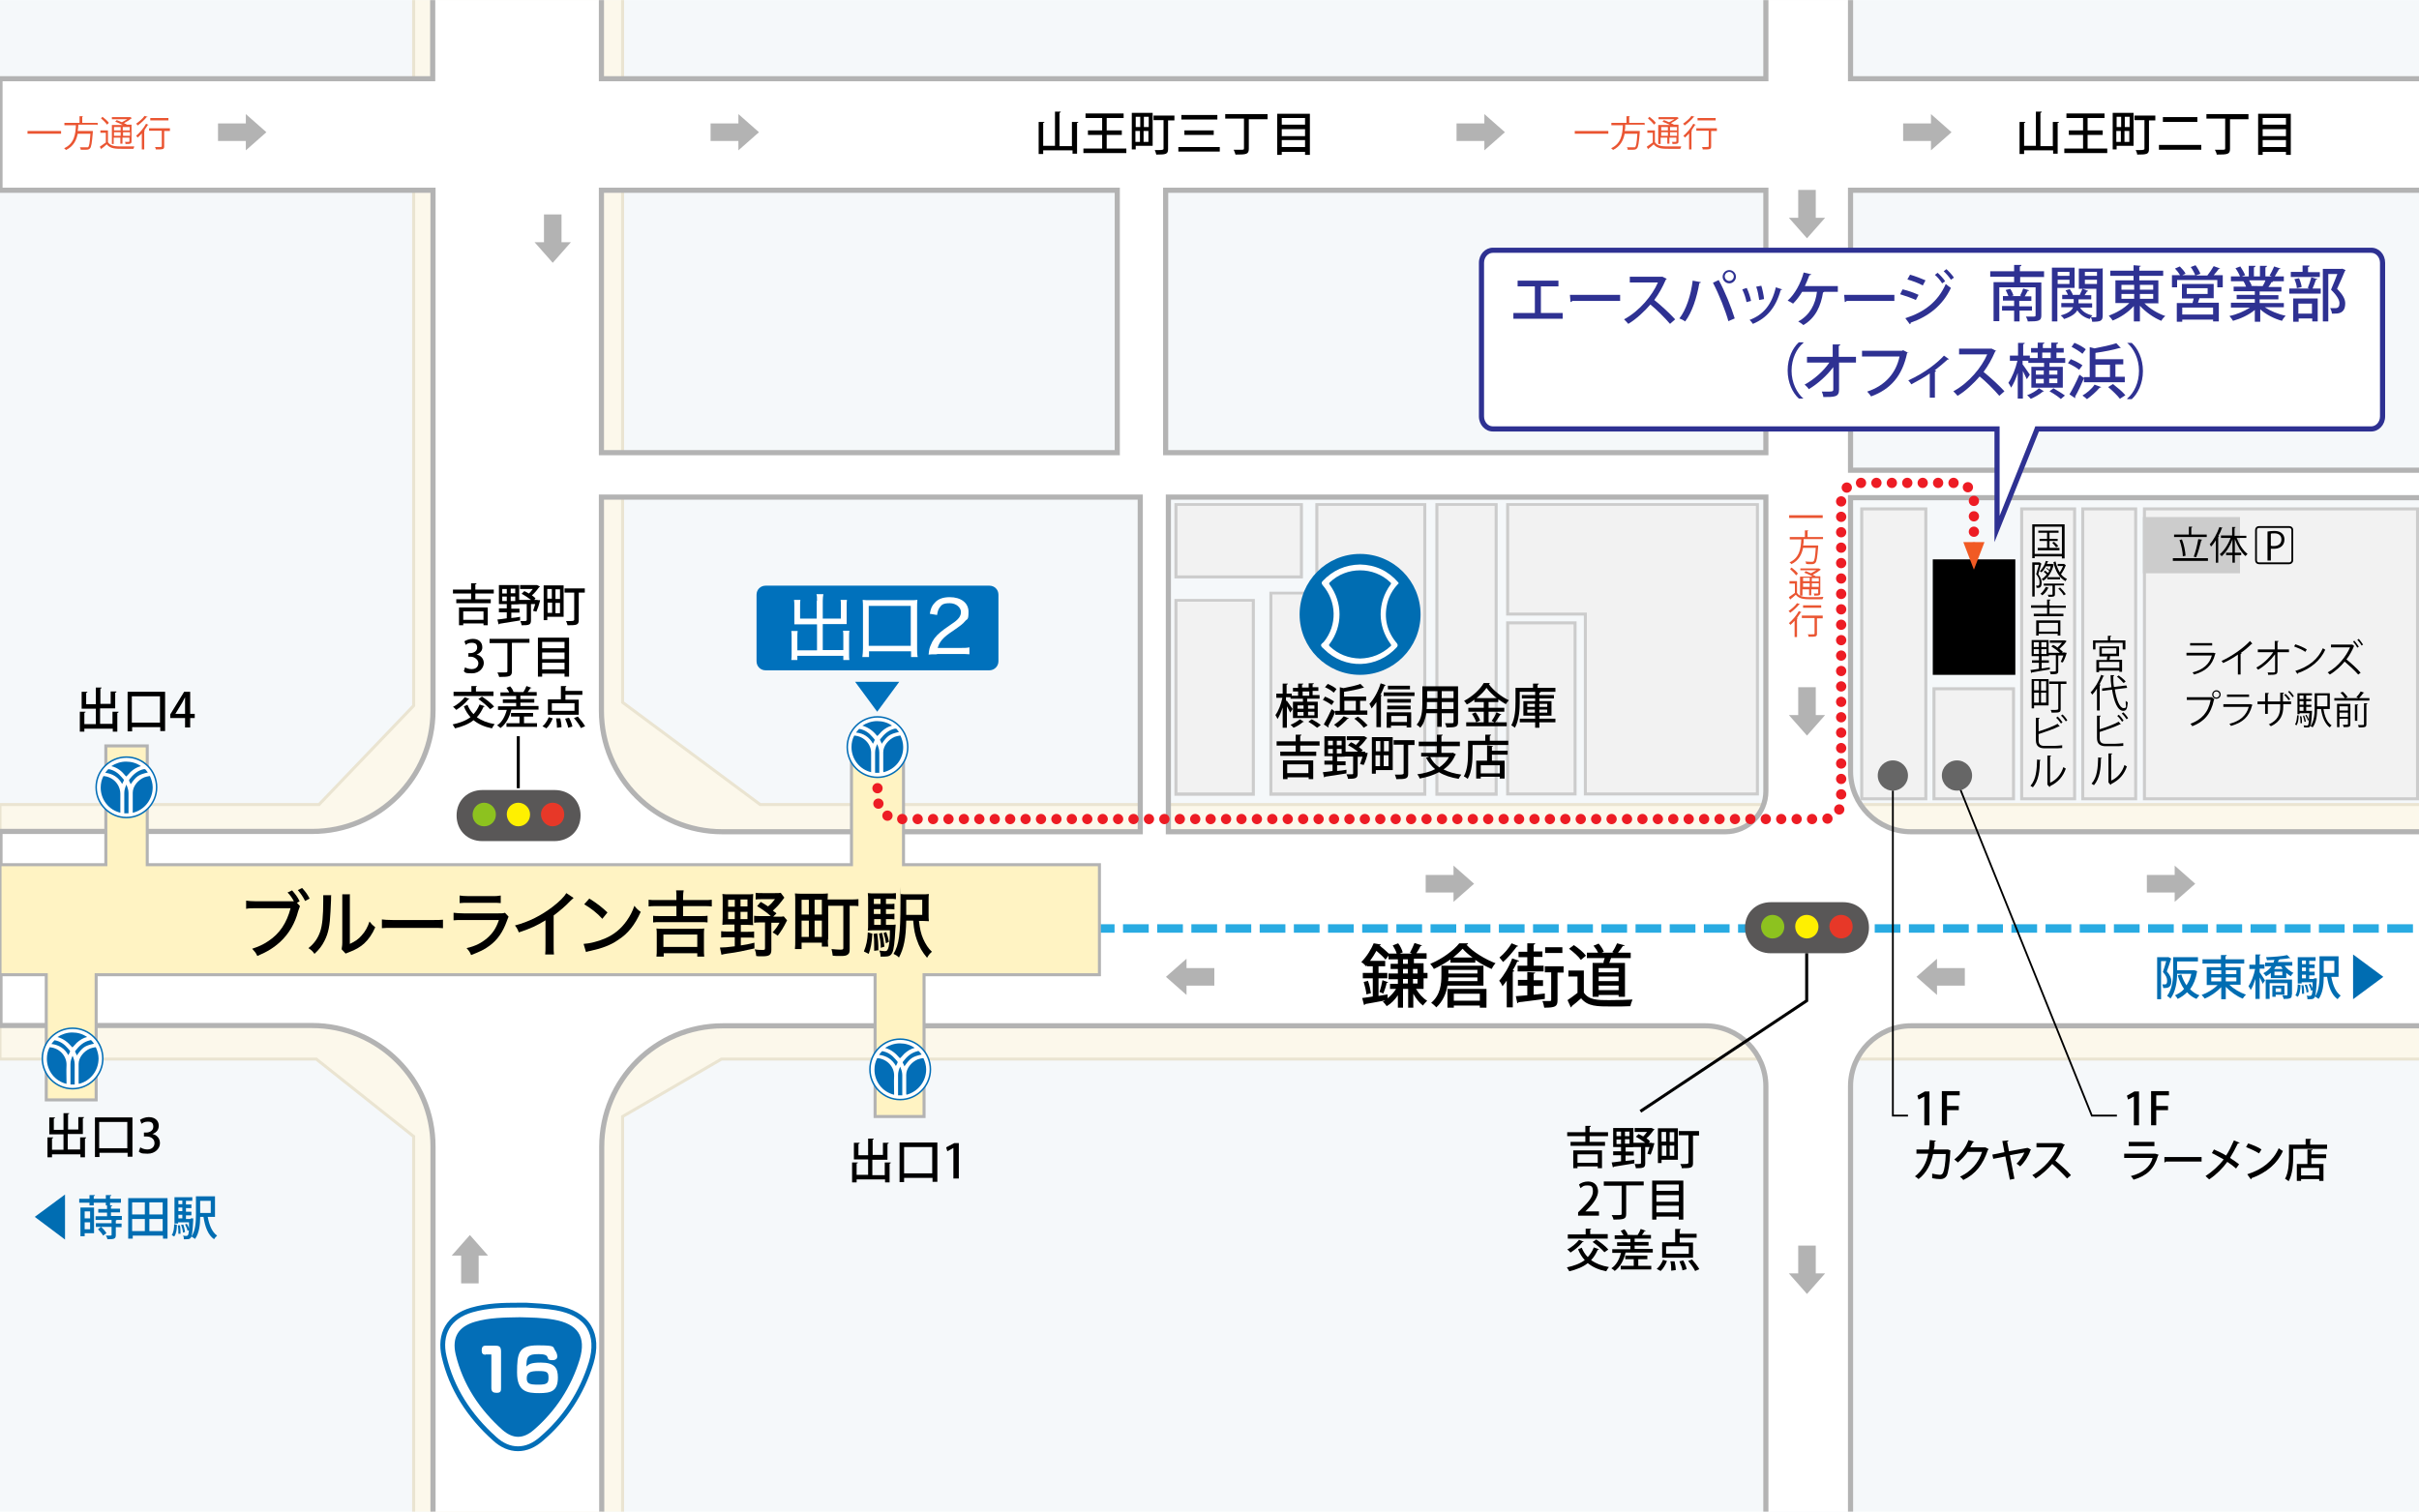 <?xml version="1.0" encoding="UTF-8"?>
<svg xmlns="http://www.w3.org/2000/svg" width="282.2mm" height="176.4mm" xmlns:xlink="http://www.w3.org/1999/xlink" version="1.1" viewBox="0 0 800 500">
  <defs>
    <style>
      .cls-1, .cls-2, .cls-3, .cls-4, .cls-5, .cls-6 {
        fill: none;
      }

      .cls-7 {
        fill: #f15a24;
      }

      .cls-2, .cls-3 {
        stroke: #ed1c24;
        stroke-linecap: round;
        stroke-linejoin: round;
        stroke-width: 3.4px;
      }

      .cls-8 {
        fill: #ea5532;
      }

      .cls-9 {
        fill: #006db2;
      }

      .cls-10 {
        fill: #fff000;
      }

      .cls-11 {
        fill: #ccc;
      }

      .cls-12 {
        fill: #0071bc;
      }

      .cls-13 {
        fill: #e73828;
      }

      .cls-14 {
        fill: #f5f8fa;
      }

      .cls-15, .cls-16, .cls-17, .cls-18 {
        fill: #fff;
      }

      .cls-19 {
        fill: #666;
      }

      .cls-3 {
        stroke-dasharray: 0 0 0 5.1;
      }

      .cls-4 {
        stroke: #29abe2;
        stroke-dasharray: 0 0 8.5 2.8;
        stroke-width: 2.8px;
      }

      .cls-4, .cls-5, .cls-6, .cls-16, .cls-20, .cls-17, .cls-21, .cls-18 {
        stroke-miterlimit: 10;
      }

      .cls-5 {
        stroke-width: .6px;
      }

      .cls-5, .cls-6 {
        stroke: #000;
      }

      .cls-22 {
        fill: #2e3192;
      }

      .cls-23 {
        fill: #f2f2f2;
      }

      .cls-24 {
        fill: #b3b3b3;
      }

      .cls-25 {
        fill: #036eb7;
      }

      .cls-26 {
        fill: #595757;
      }

      .cls-16 {
        stroke-width: .5px;
      }

      .cls-16, .cls-18 {
        stroke: #036eb7;
      }

      .cls-20 {
        fill: #fcf8eb;
        stroke: #eae4d1;
      }

      .cls-27 {
        fill: #8dc21f;
      }

      .cls-17 {
        stroke-width: 1.7px;
      }

      .cls-17, .cls-21 {
        stroke: #b3b3b3;
      }

      .cls-21 {
        fill: #fff3c3;
      }

      .cls-28 {
        clip-path: url(#clippath);
      }

      .cls-18 {
        stroke-width: 1.6px;
      }
    </style>
    <clipPath id="clippath">
      <rect class="cls-1" y="0" width="800" height="500"/>
    </clipPath>
  </defs>
  <!-- Generator: Adobe Illustrator 28.6.0, SVG Export Plug-In . SVG Version: 1.2.0 Build 709)  -->
  <g>
    <g id="_レイヤー_1">
      <g class="cls-28">
        <g>
          <rect class="cls-14" y="0" width="800" height="500"/>
          <polygon class="cls-20" points="825.5 350.3 825.5 266.1 251.4 266.1 205.9 232.3 205.9 -21.9 136.8 -21.9 136.8 233.4 105.5 266.1 0 266.1 0 350.3 104.6 350.3 136.8 375.9 136.8 513.1 205.9 513.1 205.9 369.3 238.6 350.3 825.5 350.3"/>
          <path class="cls-17" d="M825.5,62.9V26h-213.5V-7.9h-28V26H198.9V-21.9h-55.8V26H0v36.9h143.2v172.1c0,22.1-17.9,40-40,40H0v64.2h103.2c22.1,0,40,17.9,40,40v148.6h55.8v-148.5c0-22.1,17.9-40,40-40h325c11,0,20,9,20,20v162.6h28v-162.6c0-11,9-20,20-20h193.5v-64.2h-193.5c-11,0-20-9-20-20v-90.5h192.5v-9.1h-192.5V62.9h213.5ZM198.9,62.9h170.6v86.8h-170.6V62.9ZM377.1,275.1h-138.2c-22.1,0-40-17.9-40-40v-70.7h178.2v110.7h0ZM584,261.7c0,7.4-6,13.4-13.4,13.4h-184.2v-110.7h197.6v97.3ZM584,149.7h-198.5V62.9h198.5v86.8h0Z"/>
          <line class="cls-4" x1="-1.5" y1="307.1" x2="812.4" y2="307.1"/>
          <polygon class="cls-21" points="298.8 286 298.8 242.8 281.6 242.8 281.6 286 48.7 286 48.7 246.7 35 246.7 35 286 0 286 0 322.4 15.3 322.4 15.3 363.8 31.8 363.8 31.8 322.4 289.4 322.4 289.4 369.3 305.6 369.3 305.6 322.4 363.6 322.4 363.6 286 298.8 286"/>
          <g>
            <rect class="cls-23" x="709.2" y="168.3" width="90.3" height="95.9"/>
            <path class="cls-11" d="M799,168.8v94.9h-89.3v-94.9h89.3M800,167.8h-91.3v96.9h91.3v-96.9h0Z"/>
          </g>
          <g>
            <polygon class="cls-23" points="420.3 262.6 420.3 196.1 435.5 196.1 435.5 166.8 471.2 166.8 471.2 262.6 420.3 262.6"/>
            <path class="cls-11" d="M470.7,167.3v94.8h-49.9v-65.5h15.2v-29.3h34.7M471.6,166.4h-36.6v29.3h-15.2v67.5h51.9v-96.8h0Z"/>
          </g>
          <g>
            <circle class="cls-9" cx="449.8" cy="203.2" r="20"/>
            <path class="cls-15" d="M449.8,186.7c5.1.1,9.3,2.1,12.6,5.9.3.3.1.5-.1.6-1.7,1.8-2.9,3.9-3.5,6.3-1.2,5-.1,9.4,3.2,13.3.3.4.3.8,0,1.2-6.5,7.2-17.3,7.5-24.1.7-.4-.4-.9-.7-1-1.2s.5-.8.9-1.2c4.5-5.5,4.3-13.4-.4-18.8-.4-.5-.4-.9,0-1.3,3.4-3.6,7.5-5.4,12.4-5.5ZM449.8,217.8c3.8-.1,7.1-1.4,10-4,.3-.2.4-.4.1-.8-4.4-6-4.4-13.7,0-19.7.2-.3.2-.5-.1-.7-5.5-5.3-14.5-5.3-20,0-.3.3-.3.4-.1.7,4.4,6,4.4,13.8,0,19.7-.3.3-.2.5.1.8,2.8,2.6,6.1,3.9,10,4Z"/>
          </g>
          <g>
            <rect class="cls-23" x="475.1" y="166.8" width="19.6" height="95.8"/>
            <path class="cls-11" d="M494.3,167.3v94.8h-18.6v-94.8h18.6M495.3,166.4h-20.6v96.8h20.6v-96.8h0Z"/>
          </g>
          <g>
            <rect class="cls-23" x="498.6" y="206" width="22.3" height="56.6"/>
            <path class="cls-11" d="M520.4,206.5v55.6h-21.3v-55.6h21.3M521.4,205.5h-23.3v57.6h23.3v-57.6h0Z"/>
          </g>
          <g>
            <polygon class="cls-23" points="524.4 262.6 524.4 203.1 498.6 203.1 498.6 166.8 581.2 166.8 581.2 262.6 524.4 262.6"/>
            <path class="cls-11" d="M580.7,167.3v94.8h-55.9v-59.5h-25.7v-35.3h81.6M581.7,166.4h-83.6v37.2h25.7v59.5h57.9v-96.7h0Z"/>
          </g>
          <g>
            <rect class="cls-23" x="388.9" y="198.5" width="25.6" height="64.1"/>
            <path class="cls-11" d="M414,199v63.1h-24.6v-63.1h24.6M415,198.1h-26.6v65.1h26.6v-65.1h0Z"/>
          </g>
          <g>
            <rect class="cls-23" x="388.9" y="166.8" width="41.5" height="23.9"/>
            <path class="cls-11" d="M429.9,167.3v23h-40.5v-23h40.5M430.9,166.4h-42.5v24.9h42.5v-24.9h0Z"/>
          </g>
          <g>
            <rect class="cls-23" x="615.7" y="168.3" width="21.2" height="95.9"/>
            <path class="cls-11" d="M636.4,168.8v94.9h-20.2v-94.9h20.2M637.4,167.8h-22.2v96.9h22.2v-96.9h0Z"/>
          </g>
          <g>
            <rect class="cls-23" x="639.7" y="227.8" width="26.3" height="36.4"/>
            <path class="cls-11" d="M665.4,228.3v35.4h-25.3v-35.4h25.3M666.4,227.3h-27.3v37.4h27.3v-37.4h0Z"/>
          </g>
          <g>
            <rect class="cls-23" x="668.7" y="168.3" width="17.5" height="95.9"/>
            <path class="cls-11" d="M685.6,168.8v94.9h-16.5v-94.9h16.5M686.6,167.8h-18.5v96.9h18.5v-96.9h0Z"/>
          </g>
          <g>
            <rect class="cls-23" x="688.8" y="168.3" width="17.5" height="95.9"/>
            <path class="cls-11" d="M705.8,168.8v94.9h-16.5v-94.9h16.5M706.8,167.8h-18.5v96.9h18.5v-96.9h0Z"/>
          </g>
          <rect class="cls-11" x="708.7" y="171" width="32.1" height="18.6"/>
          <g>
            <path class="cls-18" d="M171.3,479.2c-2.7,0-5.3-1.1-7.7-3.3-8.6-7.7-14.3-16.8-16.7-27.1-1.8-7.6,1.5-13.3,9.1-15.5,5.2-1.5,10.4-1.6,15.8-1.6h2.3c3,.2,6.4.3,9.8.9,5.2.9,8.9,3,10.9,6.3,1.9,3.2,2.1,7.2.7,11.9-3.1,10-8.6,18.4-16.4,25.1-2.5,2.2-5.1,3.3-7.8,3.3h0Z"/>
            <path class="cls-25" d="M171.9,435.7c3.5.1,7.4.1,11.3.8,7.8,1.4,10.8,5.5,8.5,13.2-2.8,9.1-7.9,17-15.2,23.3-3.5,3-6.8,3-10.3,0-7.6-6.8-13.1-15-15.5-25-1.3-5.7.9-9.2,6.4-10.8,4.8-1.4,9.6-1.4,14.8-1.5Z"/>
            <g>
              <path class="cls-15" d="M160.6,448.1c-.9,0-1.3-.4-1.3-1.4s.3-1.6,1.3-1.6h2.7c1.5,0,2.4,0,2.4,1.9v12c0,1,0,1.7-1.4,1.7s-1.8-.5-1.8-1.7v-11h-1.9Z"/>
              <path class="cls-15" d="M178.9,450.7c4.5,0,5.6,1.8,5.6,4.9,0,4.6-2.3,5.2-6.2,5.2s-7.3-.4-7.3-6.8.5-9,6.8-9,4.9.5,5.8,1.7c.5.7.7,1.4.7,2s-.4,1.2-1.6,1.2-1.4-.2-1.6-.9c-.2-.7-.9-1.1-2.9-1.1s-2.8.2-3.4.8c-.7.7-.7,2.3-.7,3.3.7-.7,1.4-1.3,4.8-1.3h0ZM174.2,455.9c0,1.8.9,2.1,3.9,2.1s3.3-.6,3.3-2.4-.6-2.1-3.3-2.1-3.9.4-3.9,2.4Z"/>
            </g>
          </g>
          <g>
            <path d="M732.8,216.2q0,.1-.2.1c-1,3.9-3.2,5.7-7,6.8,0-.2-.4-.5-.5-.7,3.5-.9,5.6-2.7,6.4-5.6h-8.4v-.9h8.9c0-.1.8.3.8.3h0ZM731.6,213.5h-7.3v-.8h7.3v.8Z"/>
            <path d="M744.8,212.9c0,0,0,.1-.2.1h0c-1,1-2.4,2.2-3.6,3h.3c0,.2,0,.3-.3.3v6.8h-.9v-6.6c-1.4,1-3.1,2-4.9,2.8,0-.2-.4-.5-.5-.7,3.5-1.6,7.3-4.3,9.4-6.6l.8.9h0Z"/>
            <path d="M757,215.7h-3.8v6.2c0,1.3-.7,1.3-3.1,1.3,0-.2,0-.6-.2-.8h2.1c.3,0,.5-.2.4-.5v-5.5c-1.4,1.9-3.5,3.9-5.6,5.1-.2-.2-.4-.5-.6-.7,2.1-1.1,4.3-3.2,5.6-5.1h-5.1v-.9h5.6v-2.8h1.2c0,.2,0,.3-.3.3v2.5h3.8v.9h0Z"/>
            <path d="M759.1,213.1c1.3.4,2.9,1.1,3.8,1.7l-.5.8c-.9-.7-2.4-1.3-3.7-1.8l.4-.7ZM759.1,221.9c4.5-1.4,7.5-3.9,9.1-7.5.3.2.6.4.8.5-1.6,3.5-4.7,6.2-9,7.7,0,.1,0,.2-.2.3l-.7-1h0Z"/>
            <path d="M778.5,213.7h0c-.6,1.5-1.5,3.1-2.5,4.4,1.4,1.1,3.5,3,4.7,4.4l-.8.6c-1.1-1.3-3.2-3.2-4.5-4.3-1.1,1.4-3,3.2-4.9,4.3-.2-.2-.4-.5-.7-.7,3.5-1.9,6.2-5.5,7.4-8.3h-6.3v-.9h7c0-.1.7.5.7.5h-.1ZM778.6,211.9c.5.5,1.1,1.4,1.5,2l-.5.3c-.3-.6-.9-1.4-1.4-2l.4-.3ZM780.1,211.3c.4.5,1.1,1.4,1.4,1.9l-.5.3c-.3-.6-1-1.5-1.4-1.9l.5-.3Z"/>
            <path d="M723.3,230.6h8.2l.9.7q0,.1-.2.1c-1,4.8-3.3,7.3-7.2,8.8,0-.2-.4-.6-.6-.8,3.7-1.4,5.9-3.7,6.7-7.9h-7.9v-.9h0ZM733,228.3c.8,0,1.4.6,1.4,1.4s-.6,1.4-1.4,1.4-1.4-.6-1.4-1.4.7-1.4,1.4-1.4ZM734,229.7c0-.5-.4-1-1-1s-1,.4-1,1,.4,1,1,1,1-.5,1-1Z"/>
            <path d="M745,233.2q0,.1-.2.1c-1,3.9-3.2,5.7-7,6.8,0-.2-.4-.5-.5-.7,3.5-.9,5.6-2.7,6.4-5.6h-8.4v-.9h8.9c0-.1.8.3.8.3h0ZM743.8,230.5h-7.3v-.8h7.3v.8Z"/>
            <path d="M757.8,232.9h-2.7v.9c0,2.4-.8,4.9-4.1,6.4-.2-.2-.4-.5-.7-.6,3.2-1.4,3.8-3.7,3.8-5.8v-.9h-4.1v3.2h-.9v-3.2h-2.5v-.9h2.5v-2.8h1.2c0,.2,0,.3-.3.4v2.4h4.1v-2.9h1.2c0,.2,0,.3-.3.3v2.6h2.7v.9h0ZM755.9,229.5c.5.5,1.2,1.2,1.5,1.8l-.5.3c-.4-.6-1-1.3-1.5-1.8l.5-.3ZM757.1,228.5c.6.5,1.2,1.2,1.5,1.8l-.4.3c-.4-.6-1-1.3-1.5-1.8l.4-.3Z"/>
            <path d="M760.2,236.7c0,1.2-.2,2.4-.7,3.2l-.5-.3c.5-.7.6-1.8.7-3h.5ZM764.2,235.1h.4v.4c-.2,3.3-.3,4.4-.7,4.8-.2.3-.5.3-1.1.3h-.8c0-.2,0-.5-.2-.7.5,0,.9.1,1.1.1.4,0,.6-.1.7-1.9l-.4.2c0-.5-.5-1.2-.8-1.7l.4-.2c.3.5.6,1.2.8,1.6h0c0-.5,0-1.2.2-2.1h-3.3v.3h-.7v-6.9h4.8v.7h-1.9v1.2h1.7v.7h-1.7v1.2h1.7v.7h-1.7v1.3h1.5ZM761.8,230h-1.3v1.2h1.3v-1.2ZM761.8,233.1v-1.2h-1.3v1.2h1.3ZM760.5,233.8v1.3h1.3v-1.3h-1.3ZM760.8,239.3c0-.7,0-1.6-.2-2.4h.5c.2.7.2,1.6.2,2.3h-.5ZM762,236.6c.3.7.5,1.5.6,2.1h-.5c0-.5-.3-1.3-.5-2h.4ZM770.5,234.5h-2.1c.4,2.5,1.2,4.5,2.7,5.4-.2.2-.5.5-.6.7-1.6-1.2-2.5-3.4-2.9-6.1h-1.3c0,1.9-.2,4.4-1.5,6.1,0-.1-.5-.4-.7-.4,1.2-1.7,1.4-4.1,1.4-6v-4.9h5v5.2h0ZM769.7,230h-3.4v3.6h3.4v-3.6Z"/>
            <path d="M781.9,229.1c0,0,0,.1-.3.1-.4.5-.9,1.2-1.4,1.7h3.4v.8h-11.6v-.8h3.5c-.3-.5-.9-1.3-1.5-1.8l.8-.3c.6.5,1.3,1.3,1.6,1.8l-.8.3h4.4l-.7-.3c.5-.5,1.1-1.3,1.4-1.9l1.2.4h0ZM776.9,232.8h.4v6.7c0,.9-.4,1-2.2,1,0-.2-.2-.5-.3-.8h.8c.6,0,.9,0,.9-.2v-1.8h-2.8v2.8h-.8v-7.7h4,0ZM776.5,233.6h-2.8v1.4h2.8v-1.4ZM773.7,237.1h2.8v-1.4h-2.8v1.4ZM778.8,233h1.1q0,.2-.3.3v5.1h-.8v-5.4h0ZM782.6,239.5c0,1-.4,1.1-2.5,1.1,0-.2-.2-.6-.3-.8h1.2c.7,0,.8,0,.8-.3v-6.9h1.1c0,.2,0,.3-.3.3v6.6h0Z"/>
          </g>
          <g>
            <path d="M718.6,184.6h11.6v.9h-11.6v-.9ZM729.8,176.8v.8h-10.8v-.8h4.9v-2.6h1.1c0,.2,0,.3-.3.3v2.3h5.1ZM721.6,178.4c.7,1.7,1.1,3.9,1.2,5.4,0,0-.2,0-.9.2,0-1.4-.5-3.7-1.1-5.4l.8-.2ZM728.3,178.5c0,.1-.2.2-.3.2-.4,1.7-1.1,4.2-1.7,5.6l-.8-.2c.6-1.5,1.2-4,1.5-5.8l1.3.2Z"/>
            <path d="M735.1,174.6c0,0,0,.1-.3.1-.3.9-.7,1.8-1.2,2.6h.3q0,.2-.3.3v8.5h-.8v-7.4c-.5.8-1,1.5-1.6,2.1,0-.2-.3-.6-.4-.8,1.2-1.3,2.4-3.5,3.2-5.7l1.1.3h0ZM743,177.9h-3.3c.8,2.1,2.1,4.2,3.6,5.3-.2.2-.5.5-.7.7-1.4-1.2-2.7-3.4-3.5-5.6v4.5h2.1v.8h-2.1v2.5h-.8v-2.5h-2.1v-.8h2.1v-4.4c-.8,2.3-2.2,4.4-3.6,5.6,0-.2-.4-.5-.6-.7,1.4-1.1,2.8-3.2,3.6-5.4h-3.2v-.8h3.7v-2.8h1.1c0,.2,0,.3-.3.3v2.6h3.9v.7h0Z"/>
          </g>
          <g>
            <path d="M672.1,173.4h10.7v11.3h-.9v-.7h-9v.6h-.8v-11.2h0ZM672.9,183.2h9v-9h-9v9ZM677.8,181.2h3.3v.8h-7.2v-.8h3.1v-2.3h-2.5v-.7h2.5v-2h-2.9v-.7h6.7v.7h-3v2h2.7v.7h-2.7v2.3h0ZM680,181c-.3-.4-.8-1-1.3-1.5l.6-.3c.5.4,1.1,1,1.4,1.4l-.7.4h0Z"/>
            <path d="M674.6,186.1l.5.3h0c-.3,1.1-.7,2.4-1,3.5.8,1.1,1.1,2,1.1,2.8,0,1.8-.8,1.8-1.7,1.7,0-.2,0-.5-.2-.7h.5c.4,0,.7,0,.7-1.1s-.3-1.6-1.1-2.7c.3-1,.6-2.2.9-3.1h-1.4v10.5h-.8v-11.3h2.6,0ZM676.8,187.8c.3.2.7.4,1,.7.2-.4.3-.8.4-1.2h-1.6c-.4.8-.9,1.5-1.5,2,0-.1-.4-.3-.5-.4.8-.7,1.6-2,2-3.4l.9.2q0,.1-.3.1c0,.2-.2.5-.3.7h1.8c.4.1.4.2.5.2h0c-.6,2.5-1.9,4.4-3.5,5.4,0-.2-.3-.4-.5-.6.6-.3,1.2-.9,1.7-1.5-.3-.3-.7-.6-1-.9l.4-.4c.3.2.7.5,1,.8.2-.2.3-.5.4-.7-.3-.3-.7-.6-1-.8l.2-.2h-.1ZM677.3,194.6c-.4.9-1.2,1.8-1.9,2.3,0-.1-.4-.4-.6-.5.7-.5,1.3-1.4,1.8-2.3.7.2.8.3.9.3q0,.2-.2.2ZM682.6,193.6h-3v2.9c0,.8-.3.9-2.1.9,0-.2-.2-.5-.3-.7h1.4c.1,0,.2,0,.2-.2v-2.8h-2.9v-.7h6.7v.6h0ZM677.1,191.6v-.7h4.2v.7h-4.2ZM682.7,186.6l.5.3h0c-.4,1.1-1,2.2-1.6,3,.5.7,1.2,1.2,2,1.6-.2.2-.4.4-.5.7-2.1-1.1-3.4-3.4-4-6.3l.7-.2c.3,1.4.8,2.6,1.4,3.6.4-.6.8-1.4,1.1-2.1h-1.8v-.7h2.3-.1ZM682.5,196.9c-.3-.6-1.1-1.6-1.8-2.2l.6-.4c.7.7,1.5,1.6,1.9,2.2l-.7.4Z"/>
            <path d="M683.2,201h-5.4v2h4.6v.8h-9.8v-.8h4.4v-2h-5.3v-.8h5.3v-1.9h1.1c0,.2,0,.3-.3.3v1.7h5.4v.7ZM673.4,210.2v-5h8v5h-.9v-.6h-6.3v.6h-.8ZM680.6,206h-6.3v2.9h6.3v-2.9Z"/>
            <path d="M683,215.9h.5c-.2.8-.8,2.4-1.3,3.2-.5-.1-.6-.2-.7-.2.3-.5.6-1.4.9-2.1h-1.7v5.1c0,1-.4,1.1-2.5,1.1,0-.2-.2-.6-.3-.9h1.3c.6,0,.7,0,.7-.3v-5.1h-2.3v.3h-2.4v1.4h2.4v.8h-2.4v1.9l2.7-.4v.7c-2.2.4-4.5.7-5.9,1,0,.1,0,.2-.2.2l-.3-1c.8-.1,1.7-.2,2.8-.4v-2h-2.3v-.8h2.3v-1.4h-2.4v-5.3h5.6v4.2h3.7c-.7-.7-1.8-1.5-2.8-2.1l.6-.5c.5.2,1,.5,1.4.9.5-.4,1.1-1.1,1.5-1.6h-4v-.8h4.9c0-.1.7.3.7.3q0,.1-.2.1c-.5.8-1.4,1.7-2.2,2.4.4.3.8.7,1.1.9l-.3.3h1.1ZM672.6,212.4v1.6h1.7v-1.6h-1.7ZM672.6,214.7v1.6h1.7v-1.6h-1.7ZM676.8,214v-1.6h-1.7v1.6h1.7ZM676.8,216.3v-1.6h-1.7v1.6h1.7Z"/>
            <path d="M677.5,224.5v8.8h-4.8v1h-.8v-9.7h5.6ZM674.3,225.2h-1.6v3.1h1.6v-3.1ZM672.7,229.1v3.3h1.6v-3.3h-1.6ZM676.7,228.4v-3.1h-1.7v3.1h1.7ZM675,232.4h1.7v-3.3h-1.7v3.3ZM683.4,225.4v.8h-1.9v8.3c0,1.2-.5,1.2-3,1.2,0-.2-.2-.6-.3-.9h1.4c.7,0,1.1-.1,1.1-.3v-8.3h-3v-.8h5.7Z"/>
            <path d="M679.3,246.7c.5,0,1.9-.1,2.7-.2v.9c-.8.1-2.1.1-2.6.1h-3.2c-1.9,0-2.9-.8-2.9-2.7v-7.4h1.2c0,.2,0,.3-.3.3v4.2c2-.6,4.7-1.6,6.3-2.5l.7.9h-.4c-1.5.8-4.5,1.8-6.6,2.5v2.1c0,1.3.6,1.8,1.9,1.8h3.2ZM680.5,237c.6.5,1.2,1.3,1.6,1.9l-.5.4c-.4-.6-1-1.4-1.6-1.9l.5-.4ZM682.1,236.3c.6.5,1.2,1.3,1.6,1.9l-.5.4c-.4-.6-1-1.4-1.6-1.9l.5-.4Z"/>
            <path d="M674.9,251.4c0,.1,0,.2-.3.2,0,3.4-.4,6.6-2.3,8.8-.2-.2-.5-.3-.8-.5,1.9-2.1,2.1-5.3,2.2-8.7l1.2.2h0ZM678.2,258.8c2.1-1,3.5-2.9,4.2-5.1.2.2.6.4.8.5-.9,2.6-2.5,4.5-5.2,5.8,0,.1,0,.2-.2.3l-.7-.8v-9.6h1.2c0,.2,0,.3-.3.3v8.6h.2Z"/>
          </g>
          <g>
            <path d="M697.9,211.8h5v3h-.9v-2.2h-9v2.2h-.8v-3h4.9v-1.5h1.1c0,.2,0,.3-.3.3v1.2ZM700.7,217h-2.9c0,.3,0,.8-.2,1.2h4.2v4h-.9v-.4h-6.7v.5h-.9v-4h3.5c0-.4,0-.8.2-1.2h-2.7v-3.3h6.5v3.2h0ZM700.9,220.9v-2h-6.7v2h6.7ZM695.1,214.4v1.8h4.8v-1.8h-4.8Z"/>
            <path d="M693.6,227.6c-.5.8-1.1,1.6-1.7,2.2,0-.2-.3-.6-.5-.8,1.3-1.3,2.7-3.6,3.5-5.8l1,.4c0,.1-.2.1-.3.1-.4.9-.8,1.8-1.3,2.7h.4c0,.2,0,.3-.3.3v8.3h-.9v-7.4h0ZM703.5,227.5l-4.1.5c.5,3.4,1.6,6.2,2.9,6.2s.6-.7.7-2.4c.2.2.5.4.7.5-.2,2.2-.5,2.8-1.5,2.8-1.9,0-3.1-3.1-3.7-7l-3.3.4v-.8l3.1-.4c-.2-1.3-.3-2.7-.3-4h1.2c0,.2,0,.3-.3.3,0,1.2,0,2.5.2,3.6l4.1-.5.3.8h0ZM700.7,223.4c.8.6,1.8,1.4,2.3,2l-.7.5c-.5-.6-1.4-1.5-2.2-2.1l.6-.4h0Z"/>
            <path d="M699.5,246c.5,0,1.9-.1,2.7-.2v.9c-.8.1-2.1.1-2.6.1h-3.2c-1.9,0-2.9-.8-2.9-2.7v-7.4h1.2c0,.2,0,.3-.3.3v4.2c2-.6,4.7-1.6,6.3-2.5l.7.9h-.4c-1.5.8-4.5,1.8-6.6,2.5v2.1c0,1.3.6,1.8,1.9,1.8h3.2ZM700.7,236.4c.6.5,1.2,1.3,1.6,1.9l-.5.4c-.4-.6-1-1.4-1.6-1.9l.5-.4ZM702.2,235.6c.6.5,1.2,1.3,1.6,1.9l-.5.4c-.4-.6-1-1.4-1.6-1.9l.5-.4Z"/>
            <path d="M695.1,250.7c0,.1,0,.2-.3.2,0,3.4-.4,6.6-2.3,8.8-.2-.2-.5-.3-.8-.5,1.9-2.1,2.1-5.3,2.2-8.7l1.2.2h0ZM698.4,258.1c2.1-1,3.5-2.9,4.2-5.1.2.2.6.4.8.5-.9,2.6-2.5,4.5-5.2,5.8,0,.1,0,.2-.2.3l-.7-.8v-9.6h1.2c0,.2,0,.3-.3.3v8.6h.2Z"/>
          </g>
          <path d="M749.9,175.8c.6-.1,1.3-.2,2.2-.2,3.1,0,3.4,2,3.4,2.8,0,2.3-1.8,3.1-3.5,3.1s-.7,0-1-.1v4h-1.1v-9.6h0ZM751,180.5c.3.1.6.1,1,.1,1.5,0,2.5-.8,2.5-2.2s-1-2-2.3-2-.9.1-1.2.1v4h0Z"/>
          <path class="cls-5" d="M757.1,186.3h-10c-.6,0-1-.4-1-1v-10c0-.6.4-1,1-1h10c.6,0,1,.4,1,1v10c0,.6-.5,1-1,1Z"/>
          <g>
            <path d="M99.2,299.7c-.1.3-.3.8-.6,1.7-1,3.9-3,7.4-5.9,10.1-2.2,2-4.3,3.3-7.6,4.7-.5-1.1-.8-1.4-1.7-2.4,2.1-.7,3.5-1.3,5.3-2.5,3.8-2.5,6.1-6,7.4-10.9h-11.5c-1.6,0-2.3,0-3.2.2v-2.7c1,.1,1.6.2,3.2.2h12.6c-.6-1.1-1.2-2-2.1-2.9l1.5-.7c1.1,1.3,1.7,2,2.5,3.6l-.9.5,1,1.1h0ZM99.9,293.7c1.2,1.3,1.7,2,2.5,3.5l-1.5.8c-.7-1.4-1.4-2.4-2.4-3.6l1.4-.7h0Z"/>
            <path d="M109.5,296.2c0,.4,0,2.2-.2,5.3-.2,4.6-.7,7.2-2,9.7-.8,1.6-1.7,2.8-3.3,4.3-.7-1-1.1-1.3-2-1.9,1.9-1.5,3.1-3.2,3.9-5.5.7-2.1,1-5.2,1-10.1s0-1.3,0-1.9h2.7,0ZM115.7,295.9v16.3c1.7-.8,2.8-1.5,3.9-2.8,1.2-1.3,2-2.8,2.6-4.6.7.9,1,1.2,1.9,1.9-1,2.3-2.2,4-3.7,5.4-1.4,1.2-2.7,2-5.1,2.9-.5.2-.7.3-1,.4l-1.3-1.4c0-.6.2-1,.2-2.2v-16h2.6,0Z"/>
            <path d="M126.2,304.1c.9.1,1.9.2,3.7.2h13c2.1,0,2.6,0,3.6-.1v2.8c-1.1-.1-1.8-.1-3.6-.1h-12.9c-2,0-2.7,0-3.7.1v-2.9h-.1Z"/>
            <path d="M150,301.9c1.1.1,1.8.2,3.3.2h11.5c1.2,0,1.6,0,2.2-.2l1.2,1.3c-.2.4-.3.7-.6,1.5-1.3,3.6-3.1,6.2-5.7,8.1-1.7,1.3-3.3,2-6.1,3.1-.4-1-.6-1.3-1.5-2.3,3-.7,4.9-1.7,6.8-3.3,1.8-1.6,2.9-3.1,3.9-6h-11.7c-1.9,0-2.4,0-3.3.1v-2.5h0ZM152,296.2c1,.1,1.3.2,3,.2h7.6c1.4,0,1.9,0,3-.2v2.5c-.9-.1-1.6-.1-3-.1h-7.6c-1.3,0-1.8,0-3,.1v-2.5Z"/>
            <path d="M189.7,297c-.4.4-.5.4-1.1,1-1.6,1.7-3.5,3.3-5.5,4.8v9.7c0,1.7,0,2.4.1,3.2h-2.9c.1-.9.1-1.4.1-3.2v-8.1c-3,1.8-4.4,2.5-8.8,4-.4-1-.6-1.4-1.3-2.3,4.6-1.2,8.7-3.3,12.5-6.2,2.2-1.7,3.8-3.3,4.5-4.5l2.4,1.6Z"/>
            <path d="M193,312.2c1.9-.1,4.8-.8,7.1-1.8,3-1.3,5.3-3.2,7.2-5.9,1.1-1.6,1.8-2.9,2.5-4.9.8,1,1.1,1.3,2.1,2-2,4.4-4.2,7.2-7.5,9.3-2.4,1.7-5.4,2.8-9.1,3.6-.9.2-1,.2-1.5.4l-.8-2.7ZM194.9,297.2c2.7,1.7,4.2,2.9,6,4.6l-1.7,2.1c-1.8-2-3.8-3.5-6-4.8l1.7-1.9h0Z"/>
            <path d="M223.7,296.7c0-1,0-1.6-.1-2.2h2.5c-.1.6-.2,1.2-.2,2.2v1h6.8c1.2,0,2,0,2.7-.1v2.2c-.8-.1-1.6-.1-2.7-.1h-6.8v3.3h5.7c1.1,0,1.8,0,2.4-.1v2.2c-.6-.1-1.4-.1-2.4-.1h-13.2c-1,0-1.8,0-2.4.1v-2.2c.6.1,1.3.1,2.4.1h5.3v-3.3h-6.5c-1.3,0-2,0-2.7.1v-2.2c.7.1,1.6.1,2.7.1h6.5v-1ZM217.1,316.4c.1-.8.1-1.5.1-2.5v-4.7c0-.8,0-1.4-.1-2.1.6.1,1,.1,1.9.1h12c.9,0,1.3,0,1.9-.1-.1.7-.1,1.2-.1,2.1v4.7c0,1,0,1.8.1,2.5h-2.3v-1.1h-11.1v1.1h-2.4,0ZM219.4,313.2h11.2v-4.1h-11.2v4.1Z"/>
            <path d="M241,305.8c-.8,0-1.6,0-2.1.1,0-.6.1-1.5.1-2.3v-5.7c0-1,0-1.6-.1-2.2.8.1,1.4.1,2.3.1h5.7c1.1,0,1.6,0,2.2-.1,0,.6-.1,1.3-.1,2.2v5.9c0,1.2,0,1.7.1,2.2-.5,0-1.2-.1-2-.1h-2.1v2.3h2.3c1,0,1.5,0,2.1-.1v2.1c-.6-.1-1.2-.1-2.1-.1h-2.3v2.6c1.6-.2,2.4-.4,4.5-.9v1.9c-3.5.8-5.8,1.3-9,1.7-1.1.2-1.3.2-1.9.4l-.5-2.4c1.4,0,2.4-.1,4.9-.4v-3h-2.3c-.9,0-1.5,0-2.2.1v-2.1c.6.1,1.2.1,2.2.1h2.2v-2.3h-1.9,0ZM240.8,297.6v2.3h2.2v-2.3h-2.2ZM240.8,301.6v2.4h2.2v-2.4h-2.2ZM244.9,299.8h2.3v-2.3h-2.3v2.3ZM244.9,304h2.3v-2.4h-2.3v2.4ZM259.4,296.9c-.3.4-.4.5-1,1.3-1,1.3-1.6,1.9-2.8,3,.4.3.8.6,1.2.9l-1.1,1.1h1.6c1,0,1.5,0,1.9-.1l1.1,1.3c-1.3,2.6-1.9,3.5-3.1,5.1-.6-.5-1-.7-1.7-1.1,1-1.1,1.6-1.9,2.3-3.2h-2.7v9c0,1.6-.7,2.1-2.8,2.1s-1.3,0-2.2-.1c-.1-1.1-.2-1.4-.5-2.2,1.1.2,1.9.2,2.6.2s.8-.1.8-.6v-8.5h-1.5c-.9,0-1.5,0-2.1.1v-2.3c.6.1,1.1.1,2.1.1h3.4c-1.2-1.1-2.3-1.9-4.5-3.3l1.2-1.4c1.2.7,1.5.9,2.4,1.5.9-.7,1.7-1.6,2.3-2.4h-4.3c-.9,0-1.5,0-2.1.1v-2.2c.6.1,1.2.1,2.3.1h4.1c1,0,1.5,0,1.9-.1l1.2,1.6Z"/>
            <path d="M273.8,310.8c0,.8,0,1.7.1,2.3h-2.1v-1.3h-6.7v2.1h-2.2c.1-.8.1-1.8.1-3.2v-12.7c0-1.1,0-1.7-.1-2.5.8.1,1.4.1,2.5.1h5.9c1.2,0,1.8,0,2.5-.1,0,.6-.1,1.2-.1,2h7.2c1.3,0,2.2,0,3-.1v2.3c-.7-.1-1.4-.1-2.9-.1h0v14.2c0,1.1-.1,1.5-.6,1.9s-1.1.5-2.4.5-1.8,0-2.6-.1c-.1-.8-.2-1.3-.4-2.2,1.2.1,2.1.2,2.9.2s1-.1,1-.5v-14h-5v11.2h0ZM265.1,302.5h2.4v-4.9h-2.4v4.9ZM265.1,309.9h2.4v-5.4h-2.4v5.4ZM269.4,302.5h2.4v-4.9h-2.4v4.9ZM269.4,309.9h2.4v-5.4h-2.4v5.4Z"/>
            <path d="M288.5,308.8c-.2,3.3-.5,4.7-1.2,6.7l-1.6-.8c.8-2,1.2-3.7,1.3-6.3l1.5.4h0ZM293,305.9h1.1c1.1,0,1.6,0,2.1-.1,0,.2,0,.7-.1,1.6-.2,4.2-.5,6.7-1,7.7s-1.1,1.3-2.6,1.3h-1.3c0-.8-.1-1.4-.4-2,.9.1,1.3.2,1.9.2s.9-.3,1.2-1.5c.3-1.5.4-3.1.4-5.4h-5.1c-.9,0-1.5,0-2.2.1.1-.6.1-1.2.1-2.4v-7.1c0-1.5,0-2.1-.1-2.9.7.1,1.3.1,2.7.1h4.1c1.1,0,1.8,0,2.5-.1v2c-.6-.1-1.2-.1-2.1-.1h-1.2v1.7h.9c.9,0,1.4,0,1.9-.1v1.9c-.6-.1-1.1-.1-1.9-.1h-.9v1.6h.9c.9,0,1.4,0,1.9-.1v1.9c-.6-.1-1.1-.1-1.9-.1h-.9v1.9ZM290.1,308.7c.3,2.1.4,3.4.4,5.6l-1.4.2v-1.8c0-1.4,0-2.3-.2-3.8l1.2-.2h0ZM291.2,297.3h-2.2v1.7h2.2v-1.7ZM291.2,300.7h-2.2v1.6h2.2v-1.6ZM289.1,304v1.9h2.2v-1.9h-2.2ZM291.7,308.5c.4,1.5.6,2.9.8,4.6l-1.2.4c0-1.7-.3-3.1-.6-4.7l1-.3h0ZM293.1,308.3c.4,1,.6,1.8.9,3.2l-1,.5c-.2-1.4-.4-2.2-.8-3.4l.9-.3h0ZM303.9,304.5c.3,2.7.7,4.4,1.4,6,.8,1.8,1.7,3.2,2.9,4.3-.8.7-1.1,1.1-1.6,2-1.6-1.9-2.6-3.6-3.4-6-.6-1.8-.9-2.9-1.2-6.3h-2.3c-.1,5.8-.8,9.2-2.4,12.2-.6-.6-1-.8-1.8-1.2,1.8-3,2.3-6.4,2.3-16.7s0-2.4-.1-3.1c.7.1,1.4.1,2.7.1h4.2c1.3,0,1.9,0,2.6-.1-.1.6-.1,1.1-.1,2.6v3.8c0,1.3,0,2,.1,2.6-.5,0-1.2-.1-2.2-.1h-1.1ZM305,302.6v-5h-5.3v5h5.3Z"/>
          </g>
          <g>
            <path d="M425.6,231.8c.4.6,1.6,2.3,1.9,2.7l-.8,1.2c-.2-.5-.7-1.3-1.1-2.1v7.1h-1.4v-6.7c-.5,1.5-1.1,2.9-1.7,3.8-.2-.4-.5-1-.7-1.3,1-1.3,1.9-3.7,2.3-5.7h-2v-1.4h2.1v-3.3h1.7c0,.2-.1.3-.4.3v3h1.7v.7h2.1v-1.4h-1.7v-1.2h1.7v-1.4h1.7c0,.2-.1.3-.4.3v1h2.2v-1.4h1.7c0,.2-.1.3-.4.3v1h1.9v1.2h-1.9v1.4h2.3v1.2h-4.1v1h3.5v5.4h-8.2v-5.4h3.3v-1h-4.1v-.5h-1.5v1.2h.3ZM431.2,238.7c0,.1-.2.1-.3.1-.7.6-2,1.5-3.1,1.9-.2-.3-.7-.7-1-1,1.1-.4,2.4-1.2,3.1-1.8l1.3.8ZM429.1,233.3v1.1h2v-1.1h-2ZM429.1,235.5v1.2h2v-1.2h-2ZM430.8,228.7v1.4h2.2v-1.4h-2.2ZM434.7,233.3h-2.1v1.1h2.1v-1.1ZM434.7,236.6v-1.2h-2.1v1.2h2.1ZM435.6,240.7c-.6-.5-1.9-1.4-2.9-2l1.1-.8c1,.5,2.3,1.3,3,1.9l-1.2.9h0Z"/>
            <path d="M438.2,230.4c1,.4,2.3,1.1,3,1.6l-.8,1.2c-.6-.5-1.9-1.3-2.9-1.7l.7-1.1h0ZM441.6,236.5v-1.1c-.7,1.7-1.6,3.5-2.3,4.7.1.1.1.2.1.3s0,.1-.1.2l-1.5-1c.7-1.2,1.8-3.3,2.6-5.1l1.2.9v-.3h1.5v-7.8l1.2.3c2.1-.4,4.3-.9,5.6-1.4l1.2,1.2c-.1.1-.2.1-.4.1-1.6.5-4,1-6.2,1.3v1.6h7.3v1.4h-2v3.2h2.4v1.4h-10.6c0,0,0,.1,0,.1h0ZM439.1,226.2c1,.4,2.3,1.1,2.9,1.7l-.9,1.2c-.6-.6-1.9-1.4-2.9-1.8l.9-1.1h0ZM446.1,237.6c-.1.1-.2.2-.4.1-.9,1-2.2,2.2-3.3,3-.3-.3-.8-.7-1.2-1,1.1-.7,2.4-1.8,3.2-2.8l1.7.7h0ZM444.6,231.8v3.2h3.8v-3.2h-3.8ZM451,240.7c-.6-.9-2-2.2-3.1-3l1.2-.7c1.1.8,2.5,2.1,3.2,2.9l-1.3.8h0Z"/>
            <path d="M455.2,232.2c-.5.8-1.1,1.5-1.6,2.1-.1-.4-.5-1.1-.7-1.5,1.4-1.5,2.9-4.1,3.7-6.8l1.7.6c-.1.1-.2.2-.4.2-.4,1-.9,2.1-1.4,3.1h.5c0,.2-.1.3-.3.3v10.3h-1.5v-8.3h0ZM457.6,229h10.2v1.2h-10.2v-1.2ZM458.6,240.7v-5.1h8.1v5h-1.5v-.6h-5.2v.7h-1.4ZM466.6,231.2v1.2h-7.8v-1.2h7.8ZM458.8,234.6v-1.2h7.7v1.2h-7.7ZM466.3,226.8v1.2h-7.3v-1.2h7.3ZM465.3,236.8h-5.2v2h5.2v-2Z"/>
            <path d="M482.2,227.1v11.7c0,1.6-.7,1.8-3.8,1.8-.1-.4-.3-1-.5-1.4h1.7c1,0,1.1,0,1.1-.4v-2.9h-3.9v4.5h-1.5v-4.5h-3.6c-.3,1.7-.8,3.5-2,4.8-.2-.3-.8-.8-1.2-1,1.7-1.9,1.9-4.7,1.9-7v-5.7h11.8ZM471.9,232.8c0,.5,0,1.1-.1,1.7h3.5v-2.3h-3.4v.6ZM475.4,228.6h-3.4v2.3h3.4v-2.3ZM480.7,230.9v-2.3h-3.9v2.3h3.9ZM476.8,234.5h3.9v-2.3h-3.9v2.3Z"/>
            <path d="M492.3,238.9h6v1.3h-13.4v-1.3h5.8v-3.5h-5.1v-1.3h5.1v-1.9h-3.1v-.8c-.8.6-1.6,1.2-2.5,1.6-.2-.3-.6-.9-.9-1.2,2.7-1.4,5.3-3.8,6.5-5.9h2c0,.2-.2.3-.3.4,1.5,2.1,4.2,4.2,6.6,5.3-.4.4-.7.9-1,1.3-.8-.5-1.7-1-2.5-1.6v.9h-3.2v1.9h5.2v1.3h-5.2v3.5ZM488.2,238.9c-.2-.8-.8-1.9-1.4-2.8l1.2-.5c.6.8,1.3,2,1.5,2.7l-1.3.6h0ZM495,230.9c-1.4-1.1-2.6-2.3-3.4-3.4-.7,1.1-1.9,2.3-3.3,3.4h6.7,0ZM493.3,238.4c.6-.7,1.3-1.9,1.6-2.8l1.6.7c0,.1-.2.2-.4.2-.4.7-1.2,1.8-1.7,2.5l-1.1-.6h0Z"/>
            <path d="M514.4,237.7v1.2h-5.3v1.8h-1.4v-1.8h-5.1v-1.2h5.1v-1h-3.9v-4.8h3.9v-.9h-4.4v-1.1h4.4v-1.1h-5.1v3.3c0,2.5-.2,6.2-1.6,8.6-.3-.2-.9-.7-1.2-.8,1.3-2.3,1.4-5.5,1.4-7.8v-4.6h5.8v-1.4h1.9c0,.2-.1.3-.4.4v1h5.9v1.3h-6.4,1.5c0,.2-.1.3-.4.4v.7h4.8v1.1h-4.8v.9h4v4.8h-4v1h5.3ZM505.1,232.8v1h2.5v-1h-2.5ZM505.1,235.7h2.5v-1h-2.5v1ZM511.7,232.8h-2.6v1h2.6v-1ZM511.7,235.7v-1h-2.6v1h2.6Z"/>
            <path d="M436.4,246.6h-6.4v2h5.3v1.4h-11.9v-1.4h5.1v-2h-6.3v-1.4h6.3v-2.2h1.9c0,.2-.1.3-.4.4v1.8h6.4v1.4ZM424.3,257.7v-6.2h10v6.2h-1.5v-.6h-7v.6h-1.5ZM432.7,252.8h-7v2.9h7v-2.9Z"/>
            <path d="M451.5,249h.8v.2c-.3,1.3-.8,2.8-1.3,3.8-1.1-.2-1.1-.3-1.2-.3.2-.6.5-1.5.8-2.4h-1.6v5.6c0,1.5-.7,1.7-3.2,1.7,0-.4-.3-1-.5-1.5h1.3c.8,0,.9,0,.9-.3v-5.6h-2.5c0,.1-2.8.1-2.8.1v1.5h2.8v1.3h-2.8v1.9c1-.1,2.1-.2,3.1-.4v1.2c-2.6.4-5.4.9-7.1,1.1,0,.2-.2.2-.3.2l-.4-1.7c.9-.1,2-.2,3.2-.4v-2.1h-2.7v-1.3h2.7v-1.5h-2.7v-6.6h7v5.1h4.1c-.9-.7-2.2-1.6-3.3-2.1l1-1c.5.2,1.1.5,1.6.9.5-.5,1-1,1.3-1.6h-4.3v-1.3h5.7c0-.1,1.1.6,1.1.6,0,.1-.2.2-.3.2-.6.9-1.5,2-2.5,2.8.5.4.9.7,1.3,1l-.5.5h1.3v.4h0ZM439.2,245v1.5h1.6v-1.5h-1.6ZM439.2,247.7v1.5h1.6v-1.5h-1.6ZM443.7,246.6v-1.6h-1.6v1.5h1.6ZM443.7,249.2v-1.5h-1.6v1.5h1.6Z"/>
            <path d="M460.6,243.8v10.9h-5.6v1.2h-1.3v-12.1h6.9ZM456.5,245.1h-1.5v3.4h1.5v-3.4ZM454.9,249.8v3.6h1.5v-3.6h-1.5ZM459.3,248.5v-3.4h-1.6v3.4h1.6ZM457.6,253.4h1.6v-3.6h-1.6v3.6ZM467.8,244.9v1.5h-2.1v9.5c0,1.7-.8,1.8-3.9,1.8-.1-.4-.3-1.1-.5-1.5h1.5c.9,0,1.4-.1,1.4-.4v-9.5h-3.3v-1.5h6.9Z"/>
            <path d="M480.4,248.9l1.1.6c0,.1-.1.2-.2.2-.9,2.1-2.2,3.6-3.9,4.8,1.6.8,3.6,1.4,5.9,1.7-.3.3-.7,1-.9,1.4-2.5-.4-4.7-1.1-6.5-2.2-1.9,1-4.1,1.7-6.4,2.1-.1-.4-.5-1.1-.8-1.4,2.2-.3,4.2-.8,5.9-1.7-1.2-1-2.2-2.3-3-3.8l1.1-.4h-2.7v-1.2h5.2v-2.2h-6v-1.5h6v-2.3h1.9c0,.2-.1.3-.4.4v1.9h6.1v1.5h-6.1v2.2h3.7,0ZM473,250.4c.7,1.4,1.7,2.5,3,3.4,1.3-.9,2.4-2,3.2-3.4h-6.2Z"/>
            <path d="M492.9,245h5.9v1.4h-11.8v2.6c0,2.5-.2,6.2-1.6,8.6-.3-.2-.9-.7-1.3-.8,1.3-2.3,1.4-5.5,1.4-7.8v-4h5.7v-2h1.9c0,.2-.1.3-.4.4v1.6h.2,0ZM493.8,246.8c0,.1-.1.2-.4.2v1.3h5.2v1.3h-5.2v2h4.2v5.9h-1.6v-.6h-6.3v.6h-1.5v-5.9h3.6v-5.1l2,.3h0ZM496,255.8v-2.7h-6.3v2.7h6.3Z"/>
          </g>
          <g>
            <path d="M470.6,327.1h-2.3c1,1.6,2.3,3.1,3.7,3.9-.4.4-1.1,1.1-1.4,1.6-1.2-.9-2.3-2.3-3.2-3.9v4.6h-1.7v-6.2h-1.7v6.2h-1.7v-4.1c-1,1.5-2.3,2.8-3.7,3.6-.3-.5-.9-1.2-1.3-1.5.3-.1.5-.2.8-.4h0c-2.5.5-5,.9-6.6,1.2,0,.2-.2.3-.4.3l-.6-2.3c1-.1,2.2-.3,3.5-.5v-6h-3.3v-1.8h3.3v-2.2h-2v-.4l-.3.4c-.3-.5-1-1.1-1.5-1.4,1.9-1.9,3.3-4.3,4.1-6.2l2.4.4c-.1.2-.2.3-.5.3,1.1.9,2.3,1.9,3.1,2.7h2.6c-.2-.8-.8-1.9-1.3-2.7l1.8-.7c.7.9,1.3,2.2,1.5,3l-1,.4h4.1c-.3-.1-.5-.2-.7-.3.5-.9,1.1-2.2,1.5-3.2l2.5.8c-.1.1-.2.2-.5.2-.3.7-.9,1.7-1.4,2.4h3.4v1.8h-4.2v1.5h3.2v3.2h1.3v1.8h-1.3v3.5h-.2,0ZM451.9,328.9c-.1-1.1-.5-2.8-.9-4.1l1.4-.4c.5,1.3.8,3,1,4.1l-1.5.4ZM458.9,328.9v1.3c1.1-.9,2.1-2,2.8-3.1h-2v-1.7h2.6v-1.5h-3.1v-1.9h3.1v-1.5h-2.4v-1.7h2.4v-1.5h-3.1v-1.2l-1,1.3c-.6-.8-1.9-2-3-2.9-.6,1.1-1.3,2.2-2.1,3.3h5v1.8h-2.2v2.2h2.9v1.8h-2.9v5.8l3-.5h0ZM459.1,324.9c-.1.1-.2.2-.5.2-.2,1-.7,2.5-1.1,3.5l-1.3-.5c.4-1.1.8-2.7,1-3.9l1.9.7h0ZM465.6,318.8v-1.5h-1.6v1.5h1.6ZM465.6,322v-1.5h-1.6v1.5h1.6ZM464,325.3h1.6v-1.5h-1.6v1.5ZM468.8,320.5h-1.5v1.5h1.5v-1.5ZM468.8,325.3v-1.5h-1.5v1.5h1.5Z"/>
            <path d="M479.6,317.4c-1.7,1.2-3.5,2.2-5.4,3.1-.2-.5-.8-1.2-1.2-1.7,3.9-1.6,7.7-4.4,9.6-6.8h2.9c0,.3-.2.4-.5.5,2.2,2.4,6.2,4.8,9.6,6.1-.5.5-1,1.3-1.3,1.9-1.8-.8-3.7-1.8-5.4-3v.9h-8.2v-1h-.1ZM490.7,326h-12c-.4,2.5-1.5,5.2-3.7,7.2-.3-.4-1.2-1.2-1.7-1.5,3.1-2.6,3.4-6.3,3.4-9.1v-3.2h13.9v6.6h.1ZM478.7,333.3v-6.2h12.9v6.2h-2.2v-.7h-8.6v.7h-2.1,0ZM479,323.3c0,.4,0,.8-.1,1.2h9.7v-1.2h-9.6ZM488.6,320.8h-9.6v1.2h9.6v-1.2ZM487,316.7c-1.3-.9-2.4-1.9-3.3-2.9-.8.9-1.9,1.9-3.1,2.9h6.4ZM489.4,328.7h-8.6v2.3h8.6v-2.3Z"/>
            <path d="M502.1,312.9c-.1.1-.3.2-.5.2-1.1,1.5-2.9,3.7-4.5,5.1-.3-.4-.9-1.1-1.2-1.5,1.5-1.2,3.2-3.2,4-4.7l2.2.9ZM498.4,324.2c-.5.7-1,1.4-1.5,2-.2-.5-.7-1.4-1.1-1.8,1.5-1.7,3.3-4.6,4.3-7.4l2.3.8c-.1.2-.3.3-.6.2-.4,1-.9,1.9-1.5,2.9l.5.2c0,.2-.2.3-.5.3v11.8h-2v-9h.1ZM510.9,328.6v1.8c-3.2.4-6.6.9-8.7,1.1,0,.2-.2.3-.4.3l-.5-2.3c1-.1,2.4-.2,3.8-.3v-3.2h-3.1v-1.9h3.1v-2.6l2.6.2c0,.2-.2.3-.5.4v2.1h3.1v1.9h-3.1v2.9l3.7-.4ZM505.1,319.5v-2.9h-2.9v-1.8h2.9v-2.8h2.6c0,.3-.2.4-.5.5v2.2h2.9v1.8h-2.9v2.9h3.3v1.9h-8.6v-1.9h3.2ZM517.1,319.7v2h-2v9.1c0,2.1-.7,2.5-4.4,2.5-.1-.6-.3-1.5-.6-2.2h2c.7,0,.9,0,.9-.4v-9.1h-2.1v-2h6.2ZM516.7,313.3v1.9h-5.7v-1.9h5.7Z"/>
            <path d="M523.8,321v7.3c1.6,2.5,4.7,2.5,8.3,2.5s5.8-.1,7.8-.2c-.2.5-.6,1.5-.7,2.2-1.6.1-3.9.1-6,.1-5.1,0-8.1,0-10.3-2.7-1.1,1-2.2,1.9-3.1,2.6,0,.2,0,.3-.3.4l-1.1-2.4c1-.7,2.2-1.5,3.3-2.4v-5.4h-3v-2h5.1ZM520.5,312.6c1.5,1,3.2,2.4,4,3.5l-1.7,1.4c-.7-1.1-2.4-2.6-3.9-3.7l1.6-1.2h0ZM526.7,318.5h3.6c0-.5.2-1.1.4-1.6h-5.9v-1.8h3.7c-.3-.7-.9-1.6-1.5-2.3l1.7-.7c.7.8,1.5,2,1.7,2.7l-.7.3h4l-.5-.2c.6-.8,1.2-2,1.6-2.9l2.5.7c0,.2-.3.2-.6.2-.4.6-1,1.5-1.6,2.2h4.2v1.8h-6.5c-.2.5-.4,1.1-.6,1.6h5.2v11.2h-2.1v-.6h-6.6v.6h-2v-11.2h0ZM535.3,321.6v-1.4h-6.6v1.4h6.6ZM528.7,323v1.5h6.6v-1.5h-6.6ZM528.7,327.5h6.6v-1.5h-6.6v1.5Z"/>
          </g>
          <g>
            <path d="M354.7,40.3h1.9c0,.2-.1.3-.4.3v10.2h-1.5v-1.1h-9.7v1.2h-1.5v-10.6h1.9c0,.2-.1.3-.4.3v7.6h3.9v-11.3h1.9c0,.2-.1.3-.4.4v11h4.1v-8s.2,0,.2,0Z"/>
            <path d="M366.1,49.1h6.4v1.5h-14.2v-1.5h6.2v-4.5h-4.7v-1.5h4.7v-4.1h-5.5v-1.5h12.6v1.5h-5.6v4.1h5v1.5h-5v4.5h.1Z"/>
            <path d="M381.2,37.3v10.9h-5.6v1.2h-1.3v-12.1s6.9,0,6.9,0ZM377.1,38.6h-1.5v3.4h1.5v-3.4ZM375.5,43.3v3.6h1.5v-3.6h-1.5ZM379.9,42v-3.4h-1.6v3.4h1.6ZM378.2,46.9h1.6v-3.6h-1.6v3.6ZM388.4,38.3v1.5h-2.1v9.5c0,1.7-.8,1.8-3.9,1.8-.1-.4-.3-1.1-.5-1.5h1.5c.9,0,1.4-.1,1.4-.4v-9.5h-3.3v-1.5h6.9Z"/>
            <path d="M389.7,48.6h13.7v1.5h-13.7v-1.5ZM390.7,38h11.9v1.5h-11.9v-1.5ZM391.7,43.1h9.7v1.5h-9.7v-1.5Z"/>
            <path d="M419.2,37.9v1.5h-6.2v9.8c0,1.8-.8,1.9-4.4,1.9-.1-.5-.4-1.1-.6-1.6h2.2c1.1,0,1.2,0,1.2-.5v-9.8h-6.2v-1.5h14s0,.2,0,.2Z"/>
            <path d="M422.4,37.6h10.8v13.6h-1.6v-1h-7.7v1h-1.5v-13.6h0ZM431.6,39h-7.7v2.2h7.7v-2.2ZM431.6,42.7h-7.7v2.3h7.7v-2.3ZM423.9,48.6h7.7v-2.3h-7.7v2.3Z"/>
          </g>
          <g>
            <path d="M679,40.3h1.9c0,.2,0,.3-.4.3v10.2h-1.5v-1.1h-9.6v1.2h-1.5v-10.6h1.9c0,.2,0,.3-.4.3v7.6h3.9v-11.3h1.9c0,.2,0,.3-.4.4v11h4.1v-8h0Z"/>
            <path d="M690.5,49.1h6.4v1.5h-14.2v-1.5h6.2v-4.5h-4.7v-1.5h4.7v-4.1h-5.5v-1.5h12.6v1.5h-5.6v4.1h5v1.5h-5v4.5h0Z"/>
            <path d="M705.6,37.3v10.9h-5.6v1.2h-1.3v-12.1h6.9,0ZM701.5,38.6h-1.5v3.4h1.5v-3.4ZM699.9,43.3v3.6h1.5v-3.6h-1.5ZM704.3,42v-3.4h-1.6v3.4h1.6ZM702.6,46.9h1.6v-3.6h-1.6v3.6ZM712.8,38.3v1.5h-2.1v9.5c0,1.7-.8,1.8-3.9,1.8,0-.4-.3-1.1-.5-1.5h1.5c.9,0,1.4-.1,1.4-.4v-9.5h-3.3v-1.5h6.9q0,0,0,.1Z"/>
            <path d="M714,47.9h14v1.6h-14v-1.6ZM715.3,38.7h11.4v1.6h-11.4v-1.6Z"/>
            <path d="M743.6,37.9v1.5h-6.1v9.8c0,1.8-.8,1.9-4.4,1.9,0-.5-.4-1.1-.6-1.6h2.2c1.1,0,1.2,0,1.2-.5v-9.8h-6.2v-1.5h13.9v.2h0Z"/>
            <path d="M746.8,37.6h10.8v13.6h-1.6v-1h-7.7v1h-1.5v-13.6ZM756,39h-7.7v2.2h7.7v-2.2ZM756,42.7h-7.7v2.3h7.7v-2.3ZM748.3,48.6h7.7v-2.3h-7.7v2.3Z"/>
          </g>
          <g>
            <path class="cls-9" d="M717,316.5l1,.5v.2c-.4,1.2-.9,2.8-1.4,4.1,1.1,1.2,1.5,2.3,1.5,3.2,0,2.4-1.5,2.3-2.7,2.3,0-.4-.2-.9-.3-1.2h.8c.5,0,.8-.2.8-1.2s-.4-1.8-1.4-2.9c.4-1.1.8-2.5,1.1-3.6h-1.7v12.6h-1.3v-13.9h3.7,0ZM720.2,320.9h5.5l.9.3v.2c-.4,2.4-1.2,4.3-2.3,5.8.9.9,1.9,1.6,3.1,2-.3.3-.8.9-1,1.2-1.2-.5-2.2-1.2-3.1-2.2-.9.9-1.9,1.6-3.1,2.2-.2-.4-.6-.9-.9-1.2,1.1-.5,2.2-1.1,3-2.1-.9-1.3-1.6-2.8-2.1-4.5l1.2-.3c.4,1.3,1,2.6,1.7,3.6.7-1.1,1.3-2.3,1.6-3.8h-4.7c0,2.6-.5,6-2.2,8.2-.2-.3-.8-.7-1.1-.9,1.8-2.4,2-5.8,2-8.2v-4.6h8.2v1.4h-6.9v2.9h.3-.1Z"/>
            <path class="cls-9" d="M741.1,325.7h-3.8c1.4,1.4,3.5,2.6,5.5,3.3-.4.3-.8.9-1.1,1.3-2-.8-4.1-2.3-5.6-3.9v4.1h-1.5v-4c-1.5,1.6-3.5,3-5.5,3.8-.2-.4-.7-.9-1-1.2,1.9-.7,4-1.9,5.3-3.3h-3.6v-5.9h4.7v-1.2h-6.1v-1.4h6.1v-1.4h1.9c0,.2,0,.3-.4.4v1h6.2v1.4h-6.2v1.2h5v5.8h0ZM731.3,320.9v1.3h3.3v-1.3h-3.3ZM731.3,323.3v1.3h3.3v-1.3h-3.3ZM739.6,320.9h-3.5v1.3h3.5v-1.3ZM739.6,324.6v-1.3h-3.5v1.3h3.5Z"/>
            <path class="cls-9" d="M747.3,321.6c.5.6,1.5,2.3,1.8,2.7l-.8,1.1c-.2-.5-.6-1.4-1-2.1v7.1h-1.4v-6.6c-.5,1.5-1,2.9-1.6,3.7,0-.4-.5-1-.7-1.3.9-1.3,1.8-3.6,2.2-5.7h-1.9v-1.4h2v-3.4h1.7c0,.2,0,.3-.3.3v3h1.6v1.4h-1.6v1.2h0ZM755.7,319.6c.7.9,1.8,1.7,2.8,2.2-.3.2-.7.7-.9,1.1-.5-.3-1-.7-1.5-1.1v1.7h-5.1v-1.7c-.5.4-1,.8-1.6,1.1-.2-.3-.6-.8-.9-1,1.2-.6,2.1-1.4,2.7-2.3h-2.1v-1.2h2.8c0-.3.2-.6.3-.9-.9,0-1.7.1-2.5.1,0-.3-.2-.7-.3-1,2.5-.1,5.4-.3,7-.7l1,1c0,.1-.2.1-.3,0-.8.2-2,.3-3.2.4h0c0,.1,0,.2-.3.2,0,.2-.2.5-.3.7h4.8v1.2h-2.4v.2h0ZM757.9,329c0,.6,0,1-.6,1.2s-1.1.2-2.1.2c0-.4-.3-.9-.4-1.2h1.5c.2,0,.2-.1.2-.2v-3.8h-5.9v5.2h-1.3v-6.4h8.7v5h-.1ZM752.6,329v.7h-1.1v-3.7h4v3h-2.9ZM752.7,319.6c-.2.3-.4.6-.6.9h2.8c-.2-.3-.4-.6-.6-.9h-1.6ZM754.8,321.4h-2.6v1.2h2.6v-1.2ZM752.6,326.9v1.2h1.8v-1.2h-1.8Z"/>
            <path class="cls-9" d="M760.8,325.8c0,1.5-.2,3-.9,3.9l-.8-.5c.6-.8.8-2.2.8-3.6l.9.2ZM765.5,323.6h.7v.5c-.2,3.9-.4,5.4-.8,5.9-.3.4-.6.5-1.6.5h-.7c0-.4,0-.9-.3-1.2.5.1.9.1,1.1.1s.3,0,.5-.2.3-.7.4-1.7l-.5.2c0-.6-.5-1.4-.8-2.1l.6-.2c.3.5.6,1.1.7,1.6h0v-2.1h-3.6v.4h-1.3v-8.7h5.9v1.2h-2.1v1.2h1.8v1.2h-1.8v1.2h1.8v1.2h-1.8v1.2h1.4l.3-.2h0ZM761.3,328.8c0-.8,0-2-.2-2.9h.7c.2.8.2,2,.2,2.8h-.7ZM762.6,317.7h-1.3v1.2h1.3v-1.2ZM762.6,321.2v-1.2h-1.3v1.2h1.3ZM761.3,322.4v1.2h1.3v-1.2h-1.3ZM762.9,325.6c.3.8.5,1.9.6,2.5l-.7.2c0-.7-.3-1.7-.6-2.6h.7ZM773.4,323.1h-2.4c.5,2.7,1.4,5,3.1,6.2-.3.3-.8.8-1,1.2-2-1.4-3-4.1-3.5-7.4h-1.1c0,2.4-.3,5.4-1.7,7.3-.2-.2-.9-.6-1.2-.8,1.4-2,1.5-5,1.5-7.3v-6h6.3v6.8h0ZM772,317.8h-3.5v4h3.5v-4Z"/>
            <path class="cls-9" d="M778.2,315.7l10,7.4-10,7.4v-14.8Z"/>
          </g>
          <g>
            <path class="cls-9" d="M11.5,402.5l10-7.4v14.9l-10-7.5Z"/>
            <path class="cls-9" d="M29.6,398.7v-.9h-3.4v-1.3h3.4v-1.2h1.8c0,.2-.1.3-.4.3v.9h4v-1.2h1.8c0,.2,0,.3-.4.3v.9h3.6v1.3h-3.6v.9h-1.4v-.9h-4v.9h-1.4,0ZM31.1,399.4v8.5h-3.1v1h-1.4v-9.5h4.5ZM29.8,400.7h-1.8v2.3h1.8v-2.3ZM28,406.6h1.8v-2.3h-1.8v2.3ZM40.3,403.5h-1.7q0,.1-.3.2v1h1.9v1.2h-1.9v2.6c0,1.3-.6,1.4-2.8,1.4,0-.4-.3-.9-.5-1.2h1c.8,0,.9,0,.9-.3v-2.6h-5.2v-1.2h5.2v-1.1h-5.3v-1.2h3.8v-1.2h-2.9v-1.2h2.9v-1.2h1.7c0,.2,0,.3-.4.3v.8h3v1.2h-3v1.2h3.6v1.3h0ZM33.4,405.8c.7.6,1.5,1.5,1.8,2.1l-1.1.8c-.3-.6-1.1-1.5-1.7-2.1l1-.8Z"/>
            <path class="cls-9" d="M42.3,396.3h13.1v13.4h-1.5v-1h-10v1h-1.5v-13.4h-.1ZM47.9,397.7h-4.2v4h4.2v-4ZM43.7,403.2v4h4.2v-4h-4.2ZM53.8,401.7v-4h-4.4v4h4.4ZM49.4,407.2h4.4v-4h-4.4v4Z"/>
            <path class="cls-9" d="M58.5,405.1c0,1.5-.2,3-.9,3.9l-.8-.5c.6-.8.8-2.2.8-3.6l.9.2ZM63.2,403h.7v.5c-.2,3.9-.4,5.4-.8,5.9-.3.4-.6.5-1.6.5h-.7c0-.4,0-.9-.3-1.2.5.1.9.1,1.1.1s.3,0,.5-.2.3-.7.4-1.7l-.5.2c0-.6-.5-1.4-.8-2.1l.6-.2c.3.5.6,1.1.7,1.6h0v-2.1h-3.6v.4h-1.2v-8.7h5.9v1.2h-2.1v1.2h1.8v1.2h-1.8v1.2h1.8v1.2h-1.8v1.2h1.4l.2-.2h0ZM59,408.2c0-.8,0-2-.2-2.9h.7c.2.8.2,2,.2,2.8h-.7ZM60.3,397.1h-1.3v1.2h1.3v-1.2ZM60.3,400.6v-1.2h-1.3v1.2h1.3ZM59,401.8v1.2h1.3v-1.2h-1.3ZM60.6,405c.3.8.5,1.9.6,2.5l-.7.2c0-.7-.3-1.7-.6-2.6h.7ZM71.1,402.5h-2.4c.5,2.7,1.4,5,3.1,6.2-.3.3-.8.8-1,1.2-2-1.4-3-4.1-3.5-7.4h-1.1c0,2.4-.3,5.4-1.7,7.3-.2-.2-.9-.6-1.2-.8,1.4-2,1.5-5,1.5-7.3v-6h6.3v6.8h0ZM69.7,397.2h-3.5v4h3.5v-4Z"/>
          </g>
          <g>
            <path d="M163.3,196.3h-6.1v1.9h5.1v1.3h-11.4v-1.3h4.9v-1.9h-6v-1.3h6v-2.1h1.8c0,.2-.1.3-.4.4v1.7h6.1v1.3h0ZM151.8,206.8v-5.9h9.5v5.9h-1.4v-.6h-6.7v.6h-1.4ZM159.9,202.2h-6.7v2.8h6.7v-2.8Z"/>
            <path d="M177.8,198.5h.8v.2c-.3,1.2-.8,2.7-1.2,3.6-1-.2-1.1-.3-1.1-.3.2-.6.5-1.4.7-2.2h-1.4v5.4c0,1.5-.7,1.6-3.1,1.6,0-.4-.3-1-.4-1.4h1.3c.5,0,.8-.1.8-.3v-5.3h-2.4c0,.1-2.7.1-2.7.1v1.4h2.7v1.3h-2.7v1.8c1-.1,2-.2,2.9-.4v1.2c-2.5.4-5.1.8-6.8,1.1,0,.1-.1.2-.3.2l-.4-1.6c.8-.1,1.9-.2,3.1-.4v-2h-2.6v-1.3h2.6v-1.4h-2.6v-6.3h6.7v4.9h3.9c-.9-.7-2.1-1.5-3.1-2l.9-.9c.5.2,1,.5,1.5.8.5-.4.9-1,1.3-1.5h-4.2v-1.3h5.5c0-.1,1.1.5,1.1.5,0,.1-.1.1-.3.2-.6.8-1.4,1.9-2.4,2.7.5.3.9.7,1.2,1l-.4.5h1.1,0ZM166.1,194.8v1.5h1.5v-1.5h-1.5ZM166.1,197.3v1.5h1.5v-1.5h-1.5ZM170.4,196.2v-1.5h-1.5v1.5h1.5ZM170.4,198.8v-1.5h-1.5v1.5h1.5Z"/>
            <path d="M186.4,193.6v10.4h-5.4v1.1h-1.2v-11.5h6.6,0ZM182.5,194.8h-1.5v3.2h1.5v-3.2ZM181.1,199.3v3.4h1.5v-3.4h-1.5ZM185.2,198.1v-3.2h-1.5v3.2h1.5ZM183.7,202.8h1.5v-3.4h-1.5v3.4ZM193.4,194.6v1.4h-2v9.1c0,1.6-.7,1.7-3.7,1.7-.1-.4-.3-1-.5-1.4h1.4c.9,0,1.3-.1,1.3-.4v-9h-3.2v-1.4h6.7Z"/>
            <path d="M157.6,216.5c1.3.2,2.4,1.3,2.4,2.8s-1.4,3.4-3.9,3.4-2.2-.3-2.7-.7l.4-1.3c.4.3,1.3.6,2.2.6,1.6,0,2.2-1,2.2-2s-1.2-2.1-2.5-2.1h-.8v-1.2h.7c1,0,2.2-.6,2.2-1.8s-.6-1.6-1.8-1.6-1.6.4-2,.7l-.4-1.2c.6-.4,1.7-.8,2.8-.8,2.1,0,3.1,1.3,3.1,2.7.1,1-.6,2-1.9,2.5h0Z"/>
            <path d="M175.1,211.2v1.4h-5.8v9.4c0,1.7-.7,1.9-4.2,1.9-.1-.4-.4-1.1-.6-1.5h2.1c1,0,1.2,0,1.2-.4v-9.3h-5.9v-1.4h13.2Z"/>
            <path d="M177.9,210.9h10.3v12.9h-1.5v-1h-7.4v1h-1.4v-12.9h0ZM186.7,212.3h-7.4v2.1h7.4v-2.1ZM186.7,215.8h-7.4v2.2h7.4v-2.2ZM179.3,221.4h7.4v-2.2h-7.4v2.2Z"/>
            <path d="M154.6,233.1c.5,1.2,1.1,2.2,2,3.1.8-.9,1.5-1.9,2-3.2l1.7.6c-.1.1-.2.2-.4.2-.6,1.3-1.3,2.5-2.2,3.4,1.5,1.1,3.5,1.9,5.9,2.3-.3.3-.7,1-.9,1.4-2.5-.5-4.5-1.4-6.1-2.7-1.6,1.3-3.7,2.1-6.1,2.7-.2-.3-.6-1-.8-1.3,2.3-.5,4.3-1.2,5.9-2.4-.9-1-1.7-2.2-2.2-3.6l1.2-.5h0ZM155.3,231.2c-.1.1-.2.1-.4.1-1,1.3-2.6,2.6-4,3.5-.3-.3-.7-.8-1.1-1,1.4-.7,3-2,3.9-3.2l1.6.6h0ZM163.2,228.8v1.4h-13.2v-1.4h5.9v-1.9h1.8c0,.2-.1.3-.3.3v1.5h5.8ZM162.1,234.6c-.8-1-2.5-2.4-3.9-3.4l1.2-.8c1.4.9,3.2,2.3,4,3.3l-1.3.9Z"/>
            <path d="M172.1,233.5h6v1.2h-9c-.6,2.6-1.8,4.8-3.6,6.1-.2-.3-.8-.7-1.1-.9,1.6-1,2.6-2.9,3.2-5.1h-2.9v-1.2h6v-1.1h-4.4v-1.2h4.4v-1.1h-5.2v-1.2h2.9c-.2-.5-.6-1-.9-1.5l1.2-.5c.5.5,1,1.3,1.1,1.8h-.3c0,.1,3.9.1,3.9.1h-.3c.4-.6.8-1.4,1-2l1.7.6c0,.1-.2.1-.4.1-.2.4-.6.9-.9,1.3h3v1.2h-5.4v1.1h4.6v1.2h-4.6v1.1h0ZM173.3,237v2.2h4.3v1.2h-10.1v-1.2h4.3v-2.2h-2.8v-1.2h7.3v1.2h-3Z"/>
            <path d="M182.8,237.6c-.5,1.2-1.2,2.5-2.1,3.3l-1.3-.7c.8-.6,1.6-1.8,2.1-3l1.3.4ZM191.4,231.3v5.1h-10.2v-5.1h4.3v-4.4h1.8c0,.2-.1.3-.3.4v1.2h5.6v1.3h-5.6v1.6h4.4ZM190,235.1v-2.5h-7.5v2.5h7.5ZM184.2,240.7c0-.8-.1-2.1-.3-3.1h1.4c.2.9.4,2.1.4,2.9l-1.5.2h0ZM187.9,240.7c-.1-.8-.6-2-1-3l1.3-.3c.5.9,1,2.2,1.1,2.9l-1.4.4h0ZM192.1,240.8c-.4-.9-1.4-2.3-2.3-3.3l1.3-.5c.9,1,1.9,2.3,2.4,3.2l-1.4.6Z"/>
          </g>
          <g>
            <path d="M531.8,375.8h-6.1v1.9h5.1v1.3h-11.4v-1.3h4.9v-1.9h-6v-1.3h6v-2.1h1.8c0,.2,0,.3-.4.4v1.7h6.1v1.3h0ZM520.3,386.4v-5.9h9.5v5.9h-1.4v-.6h-6.7v.6h-1.4,0ZM528.4,381.8h-6.7v2.8h6.7v-2.8Z"/>
            <path d="M546.3,378.1h.8v.2c-.3,1.2-.8,2.7-1.2,3.6-1-.2-1.1-.3-1.1-.3.2-.6.5-1.4.7-2.2h-1.4v5.4c0,1.5-.7,1.6-3.1,1.6,0-.4-.3-1-.4-1.4h1.3c.5,0,.8-.1.8-.3v-5.3h-2.4c0,.1-2.7.1-2.7.1v1.4h2.7v1.3h-2.7v1.8c1-.1,2-.2,2.9-.4v1.2c-2.5.4-5.1.8-6.8,1.1,0,.1,0,.2-.3.2l-.4-1.6c.8-.1,1.9-.2,3.1-.4v-2h-2.6v-1.3h2.6v-1.4h-2.6v-6.3h6.7v4.9h3.9c-.9-.7-2.1-1.5-3.1-2l.9-.9c.5.2,1,.5,1.5.8.5-.4.9-1,1.3-1.5h-4.1v-1.3h5.5c0-.1,1.1.5,1.1.5q0,.1-.3.2c-.6.8-1.4,1.9-2.4,2.7.5.3.9.7,1.2,1l-.4.5h1ZM534.6,374.3v1.5h1.5v-1.5h-1.5ZM534.6,376.9v1.5h1.5v-1.5h-1.5ZM538.9,375.8v-1.5h-1.5v1.5h1.5ZM538.9,378.3v-1.5h-1.5v1.5h1.5Z"/>
            <path d="M554.9,373.2v10.4h-5.4v1.1h-1.2v-11.5h6.6ZM551,374.4h-1.5v3.2h1.5v-3.2ZM549.6,378.9v3.4h1.5v-3.4h-1.5ZM553.7,377.7v-3.2h-1.5v3.2h1.5ZM552.2,382.3h1.5v-3.4h-1.5v3.4ZM561.9,374.2v1.4h-2v9.1c0,1.6-.7,1.7-3.7,1.7,0-.4-.3-1-.5-1.4h1.4c.9,0,1.3-.1,1.3-.4v-9.1h-3.2v-1.4h6.7Z"/>
            <path d="M528.7,402.1h-6.8v-1.1l1.2-1.2c2.4-2.4,3.7-4,3.7-5.7s-.5-2-1.9-2-1.6.5-2.2.9l-.5-1.2c.7-.6,1.8-1,3-1,2.3,0,3.3,1.6,3.3,3.3s-1.4,3.8-3.3,5.7l-.9.9h4.5v1.4h0Z"/>
            <path d="M543.6,390.7v1.4h-5.8v9.4c0,1.7-.7,1.9-4.2,1.9,0-.4-.4-1.1-.6-1.5h2.1c1,0,1.2,0,1.2-.4v-9.3h-5.9v-1.4h13.2Z"/>
            <path d="M546.4,390.5h10.3v12.9h-1.5v-1h-7.4v1h-1.4v-12.9h0ZM555.2,391.8h-7.4v2.1h7.4v-2.1ZM555.2,395.3h-7.4v2.2h7.4v-2.2ZM547.8,401h7.4v-2.2h-7.4v2.2Z"/>
            <path d="M523.1,412.7c.5,1.2,1.1,2.2,2,3.1.8-.9,1.5-1.9,2-3.2l1.7.6c0,.1-.2.2-.4.2-.6,1.3-1.3,2.5-2.2,3.4,1.5,1.1,3.5,1.9,5.9,2.3-.3.3-.7,1-.9,1.4-2.5-.5-4.5-1.4-6.1-2.7-1.6,1.3-3.7,2.1-6.1,2.7-.2-.3-.6-1-.8-1.3,2.3-.5,4.3-1.2,5.9-2.4-.9-1-1.7-2.2-2.2-3.6l1.2-.5h0ZM523.8,410.7c0,.1-.2.1-.4.1-1,1.3-2.6,2.6-4,3.5-.3-.3-.7-.8-1.1-1,1.4-.7,3-2,3.9-3.2l1.6.6ZM531.7,408.3v1.4h-13.2v-1.4h5.9v-1.9h1.8c0,.2,0,.3-.3.3v1.5h5.8ZM530.6,414.2c-.8-1-2.5-2.4-3.9-3.4l1.2-.8c1.4.9,3.2,2.3,4,3.3l-1.3.9Z"/>
            <path d="M540.6,413.1h6v1.2h-9c-.6,2.6-1.8,4.8-3.6,6.1-.2-.3-.8-.7-1.1-.9,1.6-1,2.6-2.9,3.2-5.1h-2.9v-1.2h6v-1.1h-4.4v-1.2h4.4v-1.1h-5.2v-1.2h2.9c-.2-.5-.6-1-.9-1.5l1.2-.5c.5.5,1,1.3,1.1,1.8h-.3c0,.1,3.9.1,3.9.1h-.3c.4-.6.8-1.4,1-2l1.7.6c0,.1-.2.1-.4.1-.2.4-.6.9-.9,1.3h3v1.2h-5.4v1.1h4.6v1.2h-4.6v1.1ZM541.8,416.5v2.2h4.3v1.2h-10.1v-1.2h4.3v-2.2h-2.8v-1.2h7.3v1.2h-3Z"/>
            <path d="M551.3,417.1c-.5,1.2-1.2,2.5-2.1,3.3l-1.3-.7c.8-.6,1.6-1.8,2.1-3l1.3.4h0ZM559.9,410.9v5.1h-10.2v-5.1h4.3v-4.4h1.8c0,.2,0,.3-.3.4v1.2h5.6v1.3h-5.6v1.6h4.4ZM558.5,414.7v-2.5h-7.5v2.5h7.5ZM552.7,420.3c0-.8,0-2.1-.3-3.1h1.4c.2.9.4,2.1.4,2.9l-1.5.2h0ZM556.4,420.2c0-.8-.6-2-1-3l1.3-.3c.5.9,1,2.2,1.1,2.9l-1.4.4h0ZM560.6,420.4c-.4-.9-1.4-2.3-2.3-3.3l1.3-.5c.9,1,1.9,2.3,2.4,3.2l-1.4.6h0Z"/>
          </g>
          <g>
            <circle class="cls-27" cx="160.1" cy="269.4" r="4.7"/>
            <circle class="cls-10" cx="171.4" cy="269.4" r="4.7"/>
            <circle class="cls-13" cx="182.7" cy="269.4" r="4.7"/>
            <path class="cls-26" d="M171.4,278.2h-11.9c-5,0-8.5-3.6-8.5-8.5s3.6-8.4,8.6-8.4h23.8c5,0,8.6,3.5,8.6,8.4s-3.6,8.5-8.7,8.5h-11.9ZM182.7,273.3c2.2,0,3.9-1.6,3.9-3.9s-1.6-3.8-3.7-3.9c-2.1-.1-4,1.7-4,3.8s1.7,4,3.8,4ZM160.1,273.3c2.2,0,3.9-1.7,3.9-3.9s-1.8-3.9-3.9-3.9-3.7,1.7-3.8,3.8c-.1,2.3,1.6,4,3.8,4ZM171.4,273.3c2.2,0,3.9-1.7,3.9-3.9s-1.8-3.9-3.9-3.9-3.8,1.7-3.8,3.8,1.6,4,3.8,4Z"/>
          </g>
          <g>
            <circle class="cls-27" cx="586.2" cy="306.5" r="4.7"/>
            <circle class="cls-10" cx="597.5" cy="306.5" r="4.7"/>
            <circle class="cls-13" cx="608.9" cy="306.5" r="4.7"/>
            <path class="cls-26" d="M597.5,315.3h-11.9c-5,0-8.5-3.6-8.5-8.5s3.6-8.4,8.6-8.4h23.8c5,0,8.6,3.5,8.6,8.4s-3.6,8.5-8.7,8.5h-11.9,0ZM608.8,310.4c2.2,0,3.9-1.6,3.9-3.9s-1.6-3.8-3.7-3.9c-2.1-.1-4,1.7-4,3.8s1.7,3.9,3.8,4ZM586.2,310.4c2.2,0,3.9-1.7,3.9-3.9s-1.8-3.9-3.9-3.9-3.7,1.7-3.8,3.8c0,2.2,1.6,4,3.8,4ZM597.5,310.4c2.2,0,3.9-1.7,3.9-3.9s-1.8-3.9-3.9-3.9-3.8,1.7-3.8,3.8c0,2.2,1.6,3.9,3.8,4Z"/>
          </g>
          <polyline class="cls-6" points="597.5 315.3 597.5 331 542.5 367.6"/>
          <line class="cls-6" x1="171.4" y1="260.7" x2="171.4" y2="243.5"/>
          <g>
            <circle class="cls-16" cx="297.7" cy="353.7" r="10"/>
            <path class="cls-25" d="M299.8,362.1c0-.1-.1-.2-.1-.3v-6.3c0-2.1,1.7-4.2,3.8-5.1.5-.2,1.1-.3,1.6-.4h.3c.5,1.1.9,2.4.9,3.7,0,4.1-2.8,7.4-6.5,8.4h0ZM295.7,355.9c.1-3-2.3-5.6-5.4-5.9h-.2c-.6,1.1-.9,2.4-.9,3.8,0,4,2.7,7.4,6.5,8.3v-.3c0-2-.1-4,0-5.9ZM297.4,349.8c.2.3.3.2.5,0,.4-.4.8-.9,1.2-1.3,1-.9,2.1-1.6,3.4-1.9-1.4-1-3.1-1.5-4.9-1.5s-3.5.6-4.9,1.5c2.1.6,3.5,1.8,4.7,3.2h0ZM298.4,355.6c0-1-.3-1.8-.7-2.8-.4.9-.7,1.8-.7,2.8v6.7h1.4v-6.7h0ZM303.4,347.7c-2.1.5-3.5,1.8-4.8,3.5-.1.1-.1.3,0,.4.2.4.4.7.5,1.1,1.9-2.7,2.6-3.2,5.7-3.9-.3-.4-.6-.8-.9-1.1-.2-.1-.3-.1-.5,0h0ZM296.3,352.6c.7-1.6.9-1-.2-2.3s-2.5-2.3-4.2-2.6h-.2c-.4.4-.7.8-1,1.2,2.5.3,4.4,1.5,5.6,3.7h0Z"/>
          </g>
          <g>
            <circle class="cls-16" cx="290.2" cy="247.1" r="10"/>
            <path class="cls-25" d="M292.2,255.4c0-.1-.1-.2-.1-.3v-6.3c0-2.1,1.7-4.2,3.8-5.1.5-.2,1.1-.3,1.6-.4h.3c.5,1.1.9,2.4.9,3.7.1,4.1-2.7,7.5-6.5,8.4h0ZM288.1,249.2c.1-3-2.3-5.6-5.4-5.9h-.2c-.6,1.1-.9,2.4-.9,3.8,0,4,2.7,7.4,6.5,8.3v-6.2h0ZM289.9,243.2c.2.3.3.2.5,0,.4-.4.8-.9,1.2-1.3,1-.9,2.1-1.6,3.4-1.9-1.4-1-3.1-1.5-4.9-1.5s-3.5.6-4.9,1.5c2,.6,3.5,1.7,4.7,3.2h0ZM290.8,248.9c0-1-.3-1.8-.7-2.8-.4.9-.7,1.8-.7,2.8v6.7h1.4v-6.7h0ZM295.9,241c-2.1.5-3.5,1.8-4.8,3.5-.1.1-.1.3,0,.4.2.4.4.7.5,1.1,1.9-2.7,2.6-3.2,5.7-3.9-.3-.4-.6-.8-.9-1.1h-.5ZM288.7,246c.7-1.6.9-1-.2-2.3s-2.5-2.3-4.2-2.6h-.2c-.4.4-.7.8-1,1.2,2.5.2,4.4,1.5,5.6,3.7h0Z"/>
          </g>
          <g>
            <circle class="cls-16" cx="41.8" cy="260.4" r="10"/>
            <path class="cls-25" d="M43.9,268.8v-6.6c0-2.1,1.7-4.2,3.8-5.1.5-.2,1.1-.3,1.6-.4h.3c.5,1.1.9,2.4.9,3.7,0,4.1-2.8,7.5-6.5,8.4h0ZM39.8,262.6c0-3-2.3-5.6-5.4-5.9h-.2c-.6,1.1-.9,2.4-.9,3.8,0,4,2.7,7.4,6.5,8.3v-.3c0-2,0-3.9,0-5.9ZM41.5,256.6c.2.3.3.2.5,0,.4-.4.8-.9,1.2-1.3,1-.9,2.1-1.6,3.4-1.9-1.4-1-3.1-1.5-4.9-1.5s-3.5.6-4.9,1.5c2.1.5,3.5,1.7,4.7,3.2ZM42.5,262.3c0-1-.3-1.8-.7-2.8-.4.9-.7,1.8-.7,2.8v6.7h1.4v-6.7ZM47.5,254.4c-2.1.5-3.5,1.8-4.8,3.5v.4c.2.4.4.7.5,1.1,1.9-2.7,2.6-3.2,5.7-3.9-.3-.4-.6-.8-.9-1.1h-.5ZM40.4,259.3c.7-1.6.9-1-.2-2.3-1.1-1.3-2.5-2.3-4.2-2.6h-.2c-.4.4-.7.8-1,1.2,2.5.3,4.4,1.5,5.6,3.7Z"/>
          </g>
          <g>
            <circle class="cls-16" cx="24" cy="350.1" r="10"/>
            <path class="cls-25" d="M26.1,358.5c0-.1-.1-.2-.1-.3v-6.3c0-2.1,1.7-4.2,3.8-5.1.5-.2,1.1-.3,1.6-.4h.3c.5,1.1.9,2.4.9,3.7,0,4.1-2.8,7.5-6.5,8.4h0ZM22,352.3c.1-3-2.3-5.6-5.4-5.9h-.2c-.6,1.1-.9,2.4-.9,3.8,0,4,2.7,7.4,6.5,8.3v-.3c0-2-.1-4,0-5.9ZM23.7,346.2c.2.3.3.2.5,0,.4-.4.8-.9,1.2-1.3,1-.9,2.1-1.6,3.4-1.9-1.4-1-3.1-1.5-4.9-1.5s-3.5.6-4.9,1.5c2.1.6,3.5,1.8,4.7,3.2h0ZM24.7,352c0-1-.3-1.8-.7-2.8-.4.9-.7,1.8-.7,2.8v6.7h1.4s0-6.7,0-6.7ZM29.7,344.1c-2.1.5-3.5,1.8-4.8,3.5-.1.1-.1.3,0,.4.2.4.4.7.5,1.1,1.9-2.7,2.6-3.2,5.7-3.9-.3-.4-.6-.8-.9-1.1-.2-.1-.3-.1-.5,0ZM22.6,349c.7-1.6.9-1-.2-2.3s-2.5-2.3-4.2-2.6h-.2c-.4.4-.7.8-1,1.2,2.5.3,4.4,1.5,5.6,3.7h0Z"/>
          </g>
          <path class="cls-12" d="M297.4,225.5l-7.3,9.9-7.3-9.9h14.6,0Z"/>
          <path class="cls-12" d="M327.2,221.7h-74c-1.7,0-3-1.3-3-3v-22c0-1.7,1.3-3,3-3h74c1.7,0,3,1.3,3,3v22c0,1.7-1.4,3-3,3Z"/>
          <g>
            <path class="cls-15" d="M270.2,198.7c0-1.1,0-1.7-.2-2.2h2.3c-.1.7-.2,1.2-.2,2.2v5.9h6v-4.4c0-.7,0-1.2-.1-1.8h2.1c-.1.7-.1,1.2-.1,1.9v6.1h-7.9v8.6h6.8v-4.4c0-.8,0-1.5-.1-2h2.1c-.1.6-.1,1.3-.1,2.2v5.4c0,.9,0,1.5.1,2.1h-2v-1.4h-15.2v1.4h-2c.1-.6.1-1.3.1-2.1v-5.3c0-.9,0-1.6-.1-2.2h2.1c-.1.6-.1,1.1-.1,2.1v4.3h6.5v-8.6h-7.5v-6.1c0-.7,0-1.3-.1-2h2.1c-.1.5-.1,1.1-.1,1.8v4.4h5.5v-5.9h.1Z"/>
            <path class="cls-15" d="M285.2,217.3c.1-.9.2-1.7.2-2.8v-13.5c0-1.1,0-1.7-.1-2.6.8.1,1.4.1,2.6.1h12.9c1.2,0,1.8,0,2.6-.1-.1.8-.1,1.5-.1,2.6v13.5c0,1.1,0,2,.2,2.8h-2.2v-1.9h-13.9v1.9h-2.2ZM287.3,213.6h13.9v-13.2h-13.9v13.2Z"/>
            <path class="cls-15" d="M309.9,216.4c-1.6,0-2,0-2.8.1.2-1.8.3-2.2.7-3.1.6-1.6,1.6-3,3.2-4.3.8-.7,1.4-1.1,3.7-2.7,2.3-1.5,3.1-2.6,3.1-4s-1.5-2.9-3.7-2.9-2.7.5-3.4,1.5c-.4.6-.6,1.2-.8,2.4l-2.4-.4c.3-1.7.7-2.7,1.6-3.6,1.1-1.3,2.8-1.9,5-1.9,3.7,0,6.2,1.9,6.2,4.8s-.4,2.3-1.1,3.1c-.8,1-1.4,1.4-4.1,3.3-3.2,2.1-4.4,3.5-5,5.6h7.4c1.3,0,2.3,0,3.1-.2v2.3c-1-.1-1.8-.1-3.1-.1h-7.6Z"/>
          </g>
          <g>
            <line class="cls-2" x1="290.2" y1="260.7" x2="290.2" y2="260.7"/>
            <path class="cls-3" d="M290.5,265.8c.8,2.9,3.5,5.1,6.8,5.1h305.8c3.2,0,5.8-2.6,5.8-5.8v-99.6c0-3.2,2.6-5.8,5.8-5.8h32.3c3.2,0,5.8,2.6,5.8,5.8v13.1"/>
            <line class="cls-2" x1="652.8" y1="181.1" x2="652.8" y2="181.1"/>
          </g>
          <rect x="639.2" y="185" width="27.3" height="38.2"/>
          <path class="cls-24" d="M235,40.8h9.2v-3.1h0l6.8,6-6.8,6h0v-3.1h-9.2v-5.8Z"/>
          <path class="cls-24" d="M72.1,40.8h9.2v-3.1h0l6.8,6-6.8,6h0v-3.1h-9.2v-5.8Z"/>
          <path class="cls-24" d="M481.7,40.8h9.2v-3.1h0l6.8,6-6.8,6h0v-3.1h-9.2v-5.8Z"/>
          <path class="cls-24" d="M629.4,40.8h9.2v-3.1h0l6.8,6-6.8,6h0v-3.1h-9.2v-5.8Z"/>
          <path class="cls-24" d="M600.5,62.8v9.2h3.1l-6,6.8-6-6.8h3.1v-9.2h5.8Z"/>
          <path class="cls-24" d="M185.7,70.9v9.2h3.1l-6,6.8-6-6.8h3.1v-9.2h5.8,0Z"/>
          <path class="cls-24" d="M152.5,424.5v-9.2h-3.1l6-6.8,6,6.8h-3.1v9.2h-5.8,0Z"/>
          <path class="cls-24" d="M600.5,227.3v9.2h3.1l-6,6.8-6-6.8h3.1v-9.2h5.8Z"/>
          <path class="cls-24" d="M600.5,412v9.2h3.1l-6,6.8-6-6.8h3.1v-9.2h5.8Z"/>
          <path class="cls-24" d="M471.5,289.4h9.2v-3.1h0l6.8,6-6.8,6h0v-3.1h-9.2v-5.8Z"/>
          <path class="cls-24" d="M710,289.4h9.2v-3.1h0l6.8,6-6.8,6h0v-3.1h-9.2v-5.8Z"/>
          <path class="cls-24" d="M649.8,326h-9.2v3.1h0l-6.8-6,6.8-6h0v3.1h9.2v5.8Z"/>
          <path class="cls-24" d="M401.6,326h-9.2v3.1h0l-6.8-6,6.8-6h0v3.1h9.2v5.8Z"/>
          <g>
            <path d="M292.7,384.5h1.9c0,.2-.1.3-.4.4v6.2h-1.5v-1h-9.4v1h-1.5v-6.6h1.9c0,.2-.1.3-.4.3v3.8h3.8v-5.1h-4.7v-5.5h1.9c0,.2-.1.3-.4.4v3.7h3.2v-5.5h1.9c0,.2-.1.3-.4.3v5.1h3.4v-4h1.9c0,.2-.1.3-.4.4v5.2h-5v5.1h4.1v-4.2h.1Z"/>
            <path d="M297.5,377.9h12.5v13h-1.6v-1.3h-9.4v1.4h-1.5v-13.1ZM299,388.1h9.3v-8.7h-9.3v8.7Z"/>
            <path d="M315.3,389.8v-10.1h0l-2,1.1-.4-1.3,2.7-1.4h1.5v11.7h-1.8Z"/>
          </g>
          <g>
            <path d="M26.6,376.2h1.9c0,.2-.1.3-.4.4v6.2h-1.5v-1h-9.4v1h-1.5v-6.6h1.9c0,.2-.1.3-.4.3v3.8h3.8v-5.1h-4.7v-5.6h1.9c0,.2-.1.3-.4.4v3.7h3.2v-5.5h1.9c0,.2-.1.3-.4.3v5.1h3.4v-4.1h1.9c0,.2-.1.3-.4.4v5.2h-5v5.1h4.1v-4h.1Z"/>
            <path d="M31.3,369.6h12.5v13h-1.6v-1.3h-9.3v1.4h-1.5v-13.1h-.1ZM32.8,379.8h9.3v-8.7h-9.3v8.7Z"/>
            <path d="M50.4,375.1c1.3.2,2.5,1.3,2.5,3s-1.5,3.5-4.1,3.5-2.3-.4-2.9-.7l.5-1.4c.4.3,1.4.7,2.3.7,1.7,0,2.4-1.1,2.4-2.1,0-1.5-1.3-2.2-2.7-2.2h-.8v-1.3h.8c1,0,2.3-.6,2.3-1.9s-.6-1.7-1.8-1.7-1.6.4-2.1.7l-.5-1.3c.6-.4,1.7-.9,2.9-.9,2.2,0,3.3,1.3,3.3,2.8s-.8,2.3-2.1,2.8h0Z"/>
          </g>
          <g>
            <path d="M37.3,235.4h1.9c0,.2,0,.3-.4.4v6.2h-1.5v-1h-9.4v1h-1.5v-6.6h1.9c0,.2-.1.3-.4.3v3.8h3.8v-5.1h-4.7v-5.6h1.9c0,.2-.1.3-.4.4v3.7h3.2v-5.5h1.9c0,.2,0,.3-.4.3v5.1h3.4v-4.1h1.9c0,.2,0,.3-.4.4v5.2h-5v5.1h4.1v-4h0Z"/>
            <path d="M42.1,228.8h12.5v13h-1.6v-1.3h-9.3v1.4h-1.5v-13.1h-.1ZM43.6,239h9.3v-8.7h-9.3v8.7Z"/>
            <path d="M62.9,240.6h-1.7v-3.1h-4.9v-1.2l4.6-7.5h2v7.3h1.5v1.4h-1.5s0,3.1,0,3.1ZM58,236.1h3.2v-5.5h0c-.4.7-.7,1.3-1,1.9l-2.2,3.6h0Z"/>
          </g>
          <path class="cls-7" d="M656.3,179.3l-3.5,9.1-3.5-9.1h7Z"/>
          <g>
            <path class="cls-15" d="M660.5,141.9h-166.8c-2.1,0-3.7-1.9-3.7-4.1v-50.9c0-2.3,1.7-4.1,3.7-4.1h290.4c2.1,0,3.7,1.9,3.7,4.1v50.8c0,2.3-1.7,4.1-3.7,4.1h-110.4l-13.3,33.1v-33h0Z"/>
            <path class="cls-22" d="M784.2,83.6c1.6,0,2.9,1.5,2.9,3.3v50.8c0,1.8-1.3,3.3-2.9,3.3h-111.1l-.4,1.1-11.4,28.5v-29.6h-167.6c-1.6,0-2.9-1.5-2.9-3.3v-50.8c0-1.8,1.3-3.3,2.9-3.3h290.4M784.2,81.9h-290.5c-2.5,0-4.6,2.2-4.6,5v50.8c0,2.8,2.1,5,4.6,5h165.9v36.6l14.7-36.6h109.9c2.5,0,4.6-2.2,4.6-5v-50.8c0-2.8-2-5-4.6-5h0Z"/>
          </g>
          <g>
            <path d="M636.4,372.3v-9.6h0l-1.9,1-.4-1.3,2.5-1.4h1.5v11.2h-1.7,0Z"/>
            <path d="M642.2,372.3v-11.4h5.9v1.4h-4.2v3.5h3.9v1.4h-3.9v5h-1.7Z"/>
            <path d="M645,380.6v.2c-.2,4.4-.7,7.1-1.2,8.1-.5.8-1.2,1.1-2.1,1.1s-1.6-.1-2.7-.3v-1.5c1,.2,2.1.4,2.5.4s.8-.1,1.1-.7c.4-.8.8-3.1.9-6.2h-4.2c-.7,3.3-2.1,6.2-4.8,8.3-.3-.3-.8-.7-1.2-.9,2.5-1.9,3.8-4.5,4.4-7.5h-3.9v-1.4h4.1c.2-1,.2-1.9.3-3.1l2,.2c0,.2-.2.3-.4.3,0,1,0,1.8-.3,2.6h4.6c0-.1,1.1.4,1.1.4h-.2Z"/>
            <path d="M657.7,380.1c0,.1-.2.2-.3.3-1.6,4.8-4,7.9-8.1,9.9-.2-.3-.7-.8-1.1-1.1,3.8-1.8,6.1-4.6,7.3-8.2h-4.8c-.8,1.2-2,2.5-3.2,3.5-.3-.3-.8-.7-1.2-1,2-1.5,3.8-3.8,4.7-6.4l1.9.5c0,.1-.2.2-.4.2-.3.6-.6,1.2-.9,1.7h4.9c0-.1,1.2.6,1.2.6h0Z"/>
            <path d="M671.7,380.3q0,.1-.2.2c-.7,2-2,4-3.4,5.3-.3-.3-.9-.7-1.2-.9,1.1-1,2.1-2.5,2.6-3.7l-4.8.9,1.5,7.8-1.5.3-1.5-7.7-4,.8-.3-1.4,4-.8-.7-3.7,2-.2c0,.2,0,.3-.4.4l.6,3.2,6-1.1h.2c0-.1,1.1.6,1.1.6h0Z"/>
            <path d="M682.9,378.7c0,.1,0,.2-.3.2-.8,1.9-1.7,3.4-2.9,5,1.5,1.2,3.9,3.3,5.2,4.8l-1.3,1.1c-1.2-1.4-3.5-3.6-4.9-4.8-1.4,1.6-3.5,3.6-5.5,4.8-.2-.3-.7-.8-1.1-1.1,3.9-2.1,7-6,8.4-9.2h-7v-1.4h8.1c0-.1,1.3.6,1.3.6Z"/>
          </g>
          <g>
            <path d="M705.7,372.3v-9.6h0l-1.9,1-.4-1.3,2.5-1.4h1.5v11.2h-1.7,0Z"/>
            <path d="M711.4,372.3v-11.4h5.9v1.4h-4.2v3.5h3.9v1.4h-3.9v5h-1.7Z"/>
            <path d="M714,382c0,0-.1.1-.3.2-1.3,4.5-3.7,6.7-8.1,8-.2-.4-.6-.9-.9-1.2,3.9-1,6.4-3,7.2-6h-9.4v-1.4h10.2c0-.1,1.3.4,1.3.4ZM712.4,379.1h-8.4v-1.4h8.5v1.4h0Z"/>
            <path d="M715.7,382.7h12.4v1.5h-11.8c0,.1-.3.3-.5.3v-1.8h-.1Z"/>
            <path d="M732.2,380.2c1.3.6,2.7,1.2,4,2,.9-1.3,1.8-3.2,2.6-5l1.9.8c0,.1-.3.2-.6.2-.7,1.5-1.7,3.3-2.6,4.8,1,.6,2.1,1.4,3,2.1l-1,1.4c-.8-.7-1.8-1.5-2.9-2.2-1.5,2.1-3.6,4.2-6,5.8-.3-.3-.9-.8-1.2-1.1,2.3-1.5,4.5-3.5,6-5.5-1.3-.7-2.6-1.5-3.9-2.1l.7-1.2h0Z"/>
            <path d="M743.5,378.2c1.5.5,3.3,1.2,4.4,2l-.8,1.3c-1.1-.7-2.8-1.5-4.3-2.1l.7-1.2h0ZM743.2,388.4c5.1-1.6,8.6-4.5,10.4-8.6.4.3.9.6,1.4.9-1.8,4.1-5.4,7.2-10.4,9,0,.1,0,.3-.2.4l-1.2-1.7h0Z"/>
            <path d="M763.9,378.6h5.7v1.4h-11.2v2.5c0,2.4-.2,5.9-1.5,8.2-.3-.2-.9-.7-1.2-.8,1.2-2.2,1.3-5.2,1.3-7.4v-3.9h5.5v-1.9h1.8c0,.2,0,.3-.3.4v1.5h0ZM764.8,380.3c0,.1,0,.2-.4.2v1.3h4.9v1.3h-4.9v1.9h4v5.6h-1.4v-.6h-6v.6h-1.4v-5.6h3.5v-4.8h1.7ZM767,388.8v-2.5h-6v2.5h6Z"/>
          </g>
          <circle class="cls-19" cx="626" cy="256.5" r="5"/>
          <circle class="cls-19" cx="647.2" cy="256.5" r="5"/>
          <polyline class="cls-5" points="626 261.5 626 369 631 369"/>
          <polyline class="cls-5" points="700.1 369 691.8 369 648.4 261.3"/>
          <g>
            <path class="cls-8" d="M520.8,43.3h11.1v.9h-11.1v-.9Z"/>
            <path class="cls-8" d="M543.7,41.2h-6.2c0,.7,0,1.4-.2,2.1h5v.4c-.3,3.6-.5,5-1,5.4-.3.3-.6.4-1.4.4h-1.6c0-.2,0-.6-.3-.8h2.7c.4-.3.6-1.5.8-4.5h-4.2c-.4,2.1-1.4,4.2-3.9,5.4,0-.2-.4-.5-.6-.6,3.4-1.5,3.8-4.8,3.9-7.6h-3.8v-.8h5v-2.2h1.1q0,.2-.2.3v1.9h5.1v.7h-.2,0Z"/>
            <path class="cls-8" d="M547.3,43.1v3.9c.9,1.4,2.6,1.4,4.9,1.4h3.8c0,.2-.2.6-.3.8h-3.3c-2.6,0-4.3,0-5.5-1.5-.6.6-1.3,1.1-1.8,1.5v.2l-.5-.9c.6-.4,1.3-.9,2-1.4v-3.2h-1.8v-.8h2.6-.1ZM545.5,38.6c.8.6,1.7,1.4,2.1,2l-.6.6c-.4-.6-1.3-1.5-2-2.1l.5-.5ZM552.3,41.3c-.8-.4-1.7-.8-2.5-1.1l.5-.5c.5.2,1.1.4,1.7.7.6-.3,1.3-.7,1.8-1h-5.3v-.7h6.2l.6.4h-.2c-.6.5-1.5,1.1-2.5,1.6.4.2.7.3,1,.5h1.5v5.5c0,.8-.3.9-2,.9,0-.2,0-.5-.2-.7h.9c.5,0,.6,0,.6-.2v-1.2h-2.3v2h-.7v-2h-2.2v2.1h-.8v-6.3h3.9ZM551.6,42h-2.2v1.1h2.2v-1.1ZM549.4,44.9h2.2v-1.2h-2.2v1.2ZM554.6,43.1v-1.1h-2.3v1.1h2.3ZM552.3,44.9h2.3v-1.2h-2.3v1.2Z"/>
            <path class="cls-8" d="M560.4,38.7h-.3c-.7.9-1.9,2-3,2.8,0-.2-.3-.5-.5-.6,1-.7,2.2-1.7,2.8-2.6l1,.3h0ZM558.6,49.4v-5.3c-.5.5-.9,1-1.4,1.4,0-.2-.4-.5-.5-.6,1.1-.9,2.5-2.5,3.3-4l.9.4h-.3c-.4.6-.8,1.2-1.2,1.8h.2q0,.2-.2.3v6s-.8,0-.8,0ZM567.8,42.5v.8h-1.9v5.1c0,1-.4,1-2.8,1,0-.2,0-.6-.3-.8h1.4c.8,0,.9,0,.9-.3v-5.1h-4.1v-.8h6.8,0ZM567.4,39v.8h-6v-.8h6Z"/>
          </g>
          <g>
            <path class="cls-8" d="M9.1,43.3h11.1v.9h-11.1v-.9Z"/>
            <path class="cls-8" d="M32.1,41.2h-6.2c0,.7-.1,1.4-.2,2.1h5v.4c-.3,3.6-.5,5-1,5.4-.3.3-.6.4-1.4.4h-1.6c0-.2-.1-.6-.3-.8h2.7c.4-.3.6-1.5.8-4.5h-4.2c-.4,2.1-1.4,4.2-3.9,5.4-.1-.2-.4-.5-.6-.6,3.4-1.5,3.8-4.8,3.9-7.6h-3.8v-.8h5v-2.2h1.1c0,.2-.1.2-.2.3v1.9h5.1v.7h-.2,0Z"/>
            <path class="cls-8" d="M35.7,43.1v3.9c.9,1.4,2.6,1.4,4.9,1.4h3.8c0,.2-.2.6-.3.8h-3.3c-2.6,0-4.3,0-5.5-1.5-.6.6-1.3,1.1-1.8,1.5v.2l-.5-.9c.6-.4,1.3-.9,2-1.4v-3.2h-1.8v-.8h2.6-.1ZM33.9,38.6c.8.6,1.7,1.4,2.1,2l-.6.6c-.4-.6-1.3-1.5-2-2.1l.5-.5ZM40.6,41.3c-.8-.4-1.7-.8-2.5-1.1l.5-.5c.5.2,1.1.4,1.7.7.6-.3,1.3-.7,1.8-1h-5.1v-.7h6.1l.6.4h-.2c-.6.5-1.5,1.1-2.5,1.6.4.2.7.3,1,.5h1.5v5.5c0,.8-.3.9-2,.9,0-.2,0-.5-.2-.7h.9c.5,0,.6,0,.6-.2v-1.2h-2.3v2h-.7v-2h-2.2v2.1h-.6v-6.3h3.6ZM39.9,42h-2.2v1.1h2.2v-1.1ZM37.7,44.9h2.2v-1.2h-2.2v1.2ZM42.9,43.1v-1.1h-2.3v1.1h2.3ZM40.7,44.9h2.3v-1.2h-2.3v1.2Z"/>
            <path class="cls-8" d="M48.8,38.7h-.3c-.7.9-1.9,2-3,2.8,0-.2-.3-.5-.5-.6,1-.7,2.2-1.7,2.8-2.6l1,.3h0ZM46.9,49.4v-5.3c-.5.5-.9,1-1.4,1.4,0-.2-.4-.5-.5-.6,1.1-.9,2.5-2.5,3.3-4l.9.4h-.3c-.4.6-.8,1.2-1.2,1.8h.2q0,.2-.2.3v6s-.8,0-.8,0ZM56.2,42.5v.8h-1.9v5.1c0,1-.4,1-2.8,1,0-.2,0-.6-.3-.8h1.4c.8,0,.9,0,.9-.3v-5.1h-4.2v-.8h6.9,0ZM55.7,39v.8h-6v-.8h6Z"/>
          </g>
          <g>
            <path class="cls-8" d="M591.7,170.4h11.1v.9h-11.1v-.9Z"/>
            <path class="cls-8" d="M602.7,178.3h-6.2c0,.7,0,1.4-.2,2.1h5v.4c-.3,3.6-.5,5-1,5.4-.3.3-.6.4-1.4.4s-1,0-1.6-.1c0-.2,0-.6-.3-.8.9.1,1.8.1,2.1.1s.4,0,.6-.1c.4-.3.6-1.5.8-4.5h-4.2c-.4,2.1-1.4,4.2-3.9,5.4,0-.2-.4-.5-.6-.6,3.4-1.5,3.8-4.8,3.9-7.6h-3.8v-.8h5v-2.2h1.1q0,.2-.2.3v1.9h5.1v.7h-.2,0Z"/>
            <path class="cls-8" d="M594.3,192.2v3.9c.9,1.4,2.6,1.4,4.9,1.4s2.8,0,3.8-.1c0,.2-.2.6-.3.8h-3.3c-2.6,0-4.3,0-5.5-1.5-.6.6-1.3,1.1-1.8,1.5v.2l-.5-.9c.6-.4,1.3-.9,2-1.4v-3.1h-1.8v-.8h2.6-.1ZM592.5,187.7c.8.6,1.7,1.4,2.1,2l-.6.6c-.4-.6-1.3-1.5-2-2.1l.5-.5ZM599.2,190.5c-.8-.4-1.7-.8-2.5-1.1l.5-.5c.5.2,1.1.4,1.7.7.6-.3,1.3-.7,1.8-1h-5.3v-.6h6.2l.6.4s0,.1-.2.1c-.6.5-1.5,1.1-2.5,1.6.4.2.7.3,1,.5h1.5v5.5c0,.8-.3.9-2,.9,0-.2,0-.5-.2-.7h.9c.5,0,.6,0,.6-.2v-1.2h-2.3v2h-.7v-2h-2.2v2.1h-.8v-6.3h3.9v-.2ZM598.5,191.1h-2.2v1.1h2.2v-1.1ZM596.3,194.1h2.2v-1.2h-2.2v1.2ZM601.5,192.3v-1.1h-2.3v1.1h2.3ZM599.2,194.1h2.3v-1.2h-2.3v1.2Z"/>
            <path class="cls-8" d="M595.3,199.8q0,.1-.3.1c-.7.9-1.9,2-3,2.8,0-.2-.3-.5-.5-.6,1-.7,2.2-1.7,2.8-2.6l1,.3ZM593.5,210.6v-5.3c-.5.5-.9,1-1.4,1.4,0-.2-.4-.5-.5-.6,1.1-.9,2.5-2.5,3.3-4l.9.4q0,.1-.3.1c-.4.6-.8,1.2-1.2,1.8h.2q0,.2-.2.3v6h-.8ZM602.8,203.7v.8h-1.9v5.1c0,1-.4,1-2.8,1,0-.2,0-.6-.3-.8h1.4c.8,0,.9,0,.9-.3v-5.1h-4.2v-.8h6.9,0ZM602.3,200.2v.8h-6v-.8h6Z"/>
          </g>
          <g>
            <path class="cls-22" d="M501.8,92.8h13.6v1.9h-5.8v8.8h7.2v1.9h-16.3v-1.9h7.1v-8.8h-5.7v-1.9h-.1Z"/>
            <path class="cls-22" d="M519.2,97.5h16.6v2h-15.8c-.1.2-.4.3-.6.4l-.2-2.3h0Z"/>
            <path class="cls-22" d="M551.2,92.2c0,0-.2.2-.3.3-1.1,2.5-2.2,4.5-3.8,6.7,2,1.6,5.1,4.4,6.9,6.4l-1.7,1.5c-1.6-1.9-4.6-4.9-6.5-6.4-1.8,2.1-4.6,4.8-7.3,6.4-.3-.4-1-1.1-1.4-1.5,5.2-2.8,9.4-8,11.2-12.2h-9.3v-1.9h10.8c0,0,1.6.8,1.6.8h-.2Z"/>
            <path class="cls-22" d="M562.5,93.3c0,.2-.2.3-.5.3-.8,4.7-2.4,9.7-4.7,12.7-.5-.4-1.3-.8-1.9-1,2.2-2.8,3.8-7.6,4.4-12.5l2.7.5ZM571.6,106.2c-.9-3.3-3.1-8.9-5.1-12.7l1.9-.9c2,3.6,4.2,9.1,5.3,12.7l-2.1.9h0ZM571.9,89.3c1.2,0,2.2,1,2.2,2.2s-1,2.2-2.2,2.2-2.2-1-2.2-2.2,1-2.2,2.2-2.2ZM573.4,91.4c0-.8-.7-1.5-1.5-1.5s-1.5.7-1.5,1.5.7,1.5,1.5,1.5,1.5-.7,1.5-1.5Z"/>
            <path class="cls-22" d="M577.7,95.3c.6,1.2,1.2,3.1,1.4,4.2l-1.5.4c-.2-1.2-.8-3-1.4-4.2l1.5-.5h0ZM589.4,95.7c0,0-.2.2-.5.2-1.6,5.8-4.6,9.3-9.2,11.2-.2-.3-.7-1-1.1-1.3,4.5-1.7,7.3-4.9,8.7-10.8l2.1.7h0ZM582.5,94.5c.4,1.3.8,3.2.9,4.4l-1.6.3c-.2-1.3-.5-3.1-1-4.4l1.6-.3h0Z"/>
            <path class="cls-22" d="M607.8,94.6v1.9h-4.5c0,0-.2.2-.4.2-.7,4.4-2.4,8.4-6.5,10.8-.4-.4-1.2-.9-1.7-1.2,3.9-2.1,5.7-5.8,6.2-9.8h-4.9c-.9,1.5-2,2.9-3,3.9-.4-.3-1.2-.7-1.8-1,2.3-2,4.4-5.8,5.3-9.3l2.5.6c0,.2-.3.3-.6.3-.4,1.1-1,2.5-1.5,3.6h10.9Z"/>
            <path class="cls-22" d="M609.9,97.5h16.6v2h-15.8c0,.2-.4.3-.6.4l-.2-2.3h0Z"/>
            <path class="cls-22" d="M629.3,95.7c1.8.4,3.9,1.2,5.2,1.8l-.9,1.7c-1.3-.6-3.5-1.4-5.2-1.9l.8-1.6h.1ZM630.2,105.2c6.2-2,10.7-5.4,13.3-11.3.4.4,1.3,1,1.7,1.3-2.7,5.8-7.5,9.5-13.3,11.5,0,.2,0,.4-.3.5l-1.5-2h0ZM631.6,90.8c1.8.5,3.8,1.3,5.2,1.9l-.9,1.7c-1.4-.8-3.4-1.5-5.1-2l.9-1.6h-.1ZM640.8,90.2c.8.7,1.9,1.9,2.5,2.8l-1,.7c-.5-.8-1.6-2.2-2.4-2.8l.9-.7ZM643.7,89c.8.7,1.9,1.9,2.5,2.8l-1,.7c-.5-.8-1.6-2.1-2.4-2.8l.9-.7Z"/>
            <path class="cls-22" d="M596.4,113.4c-2.2,1.8-3.9,5.2-3.9,9.2s1.8,7.4,3.9,9.2h-1.5c-2-1.8-3.7-5.2-3.7-9.3s1.7-7.5,3.7-9.3h1.5v.2Z"/>
            <path class="cls-22" d="M613.9,119.9h-5.7v8.9c0,2.5-1.4,2.5-5.2,2.5,0-.5-.3-1.3-.5-1.8h1.6c1.8,0,2.2,0,2.2-.7v-7.4c-2.1,2.8-5.1,5.5-8.1,7.3-.3-.5-.9-1.1-1.4-1.5,3.1-1.7,6.2-4.4,8.2-7.3h-7.4v-1.9h8.5v-4.1h2.5c0,.3-.2.4-.5.5v3.6h5.7v1.9h.1Z"/>
            <path class="cls-22" d="M631,116.5c0,0-.2.2-.3.3-1.6,7.5-5.4,11.9-11.9,14.3-.3-.5-.9-1.2-1.3-1.6,6.1-2,9.6-6.3,10.7-11.6h-12.4v-1.9h13.2l.4-.2,1.7.9v-.2Z"/>
            <path class="cls-22" d="M644.6,118.7s-.2.2-.3.2h-.2c-1.3,1.2-2.9,2.5-4.3,3.6.2,0,.4,0,.5.2,0,0-.2.2-.4.3v8.5h-1.7v-8c-1.5,1.1-4.2,2.6-6.1,3.6-.2-.4-.7-1-1-1.3,5.7-2.6,9.8-6,11.8-8.2l1.7,1.2h0Z"/>
            <path class="cls-22" d="M660.1,116c0,0-.2.2-.3.3-1.1,2.5-2.2,4.5-3.8,6.7,2,1.6,5.1,4.4,6.9,6.4l-1.7,1.5c-1.6-1.9-4.6-4.9-6.5-6.4-1.8,2.1-4.6,4.8-7.3,6.4-.3-.4-1-1.1-1.4-1.5,5.2-2.8,9.4-8,11.2-12.2h-9.3v-1.9h10.8c0,0,1.6.8,1.6.8h-.2Z"/>
            <path class="cls-22" d="M668.9,120.5c.6.7,2,2.9,2.4,3.4l-1,1.5c-.3-.6-.8-1.7-1.3-2.7v9.1h-1.7v-8.5c-.6,1.9-1.4,3.7-2.2,4.9-.2-.5-.6-1.2-.9-1.6,1.2-1.7,2.4-4.7,3-7.3h-2.5v-1.7h2.7v-4.2h2.2c0,.3-.2.4-.5.4v3.8h2.2v.8h2.6v-1.8h-2.2v-1.5h2.2v-1.8h2.2c0,.3-.2.4-.5.5v1.3h2.8v-1.8h2.2c0,.3,0,.4-.5.5v1.3h2.4v1.5h-2.4v1.8h2.9v1.6h-5.2v1.3h4.4v6.9h-10.4v-6.9h4.2v-1.3h-5.2v-.7h-1.9v1.3h0ZM676,129.4s-.2.1-.4.1c-.9.8-2.6,1.8-4,2.4-.3-.4-.8-.9-1.2-1.2,1.4-.5,3.1-1.5,3.9-2.3l1.7,1ZM673.3,122.5v1.4h2.6v-1.4h-2.6ZM673.3,125.3v1.5h2.6v-1.5h-2.6ZM675.4,116.6v1.8h2.8v-1.8h-2.8ZM680.4,122.5h-2.7v1.4h2.7v-1.4ZM680.4,126.7v-1.5h-2.7v1.5h2.7ZM681.5,131.9c-.8-.7-2.4-1.8-3.7-2.5l1.3-1c1.2.7,2.9,1.7,3.8,2.4l-1.4,1.2h0Z"/>
            <path class="cls-22" d="M684.9,118.8c1.3.5,3,1.4,3.8,2l-1.1,1.5c-.8-.7-2.4-1.6-3.7-2.2l1-1.4h0ZM689.2,126.5v-1.4c-.9,2.1-2,4.5-2.9,6,0,.1,0,.2,0,.3v.3l-1.9-1.3c1-1.6,2.3-4.2,3.3-6.5l1.5,1.1v-.3h1.9v-9.9l1.6.4c2.6-.5,5.4-1.1,7.2-1.7l1.5,1.6h-.5c-2,.6-5.1,1.2-7.9,1.6v2.1h9.2v1.7h-2.6v4.1h3.1v1.8h-13.6ZM686.1,113.4c1.3.5,2.9,1.4,3.7,2.1l-1.1,1.5c-.8-.7-2.4-1.7-3.6-2.3l1-1.4h0ZM694.9,128c0,.1-.3.2-.5.2-1.1,1.3-2.8,2.8-4.2,3.8-.4-.4-1.1-.9-1.5-1.2,1.4-.8,3.1-2.2,4-3.6l2.2.8ZM693,120.6v4.1h4.8v-4.1h-4.8ZM701.1,131.9c-.8-1.1-2.5-2.7-3.9-3.9l1.6-1c1.4,1.1,3.2,2.6,4.1,3.7l-1.7,1.1h0Z"/>
            <path class="cls-22" d="M703.5,131.8c2.2-1.8,3.9-5.2,3.9-9.2s-1.8-7.4-3.9-9.2h1.5c2,1.8,3.7,5.2,3.7,9.3s-1.7,7.5-3.7,9.3h-1.5v-.2Z"/>
            <g>
              <path class="cls-22" d="M676.1,91.6h-8v1.8h7v10.9c0,1.8-.8,2-4.5,2,0-.5-.4-1.2-.6-1.6.7,0,1.4,0,1.9,0,1.2,0,1.3,0,1.3-.5v-9.2h-12v11.2h-1.9v-12.9h6.8v-1.8h-7.9v-1.8h7.9v-2.1h2.4c0,.3-.1.4-.5.5v1.6h8v1.8ZM672.1,102.7h-4.2v3.6h-1.8v-3.6h-4v-1.5h4v-1.8h-3.7v-1.5h1.8c-.2-.6-.6-1.4-.9-2l1.5-.4c.5.7.9,1.6,1.1,2.2l-.7.2h3.4c-.2,0-.4-.1-.5-.2.4-.7.8-1.6,1-2.3l2,.6c0,.1-.2.2-.5.2-.3.5-.6,1.2-1,1.8h2.2v1.5h-4v1.8h4.2v1.5Z"/>
              <path class="cls-22" d="M686.1,95.2h-5.7v11.1h-1.8v-17.8h7.5v6.6ZM684.4,89.9h-3.9v1.3h3.9v-1.3ZM680.5,93.9h3.9v-1.4h-3.9v1.4ZM695.4,88.6v15.7c0,1.9-.8,2.1-3.5,2.1,0-.4-.2-1.1-.4-1.5-.2.2-.3.4-.4.6-1.8-.5-3.2-1.5-4.1-2.9-.6,1.1-1.9,2.1-4.4,2.9-.2-.4-.7-.9-1.1-1.2,2.6-.7,3.7-1.7,4.1-2.7h-3.9v-1.4h4.1v-1.3h-3.8v-1.4h1.9c-.2-.5-.5-1.1-.8-1.5l1.4-.4c.4.6.9,1.4,1,1.9h2.3c.3-.6.7-1.5.9-2l1.9.7c0,.1-.2.2-.4.2-.2.3-.5.8-.8,1.2h2.2v1.4h-4.2v1.3h4.5v1.4h-4c.8,1.3,2.2,2.2,4.1,2.6-.2.1-.3.3-.5.6.7,0,1.3,0,1.5,0s.3,0,.3-.4v-9h-5.8v-6.7h7.7ZM693.5,89.9h-4v1.3h4v-1.3ZM689.5,93.9h4v-1.4h-4v1.4Z"/>
              <path class="cls-22" d="M714,100.3h-4.8c1.8,1.8,4.5,3.4,6.9,4.2-.5.4-1.1,1.1-1.3,1.6-2.5-1-5.2-2.9-7.1-5v5.2h-2v-5.1c-1.9,2.1-4.5,3.8-7,4.8-.3-.5-.9-1.2-1.3-1.6,2.4-.9,5.1-2.4,6.8-4.2h-4.6v-7.5h6v-1.5h-7.7v-1.7h7.7v-1.8l2.4.2c0,.2-.2.3-.5.3v1.3h7.9v1.7h-7.9v1.5h6.3v7.5ZM701.6,94.2v1.6h4.2v-1.6h-4.2ZM701.6,97.2v1.6h4.2v-1.6h-4.2ZM712.1,94.2h-4.4v1.6h4.4v-1.6ZM712.1,98.8v-1.6h-4.4v1.6h4.4Z"/>
              <path class="cls-22" d="M734.3,88.7c0,.1-.2.2-.5.2-.4.6-1.1,1.4-1.7,2.1h3v4h-1.8v-2.4h-13.3v2.4h-1.7v-4h2.7c-.4-.7-1.1-1.6-1.7-2.2l1.6-.7c.7.7,1.6,1.7,1.9,2.4l-1.1.5h4.3c-.3-.8-.9-1.9-1.5-2.7l1.6-.6c.6.8,1.3,2,1.6,2.8l-1.5.6h3.8,0c.7-.9,1.6-2.2,2.1-3.1l2.2.8ZM732,98.6h-4.6c-.1.4-.3,1-.5,1.5h6.9v6.2h-1.9v-.6h-10.2v.7h-1.8v-6.2h5.2c.1-.5.3-1,.4-1.5h-3.9v-4.8h10.5v4.8ZM731.9,104v-2.3h-10.2v2.3h10.2ZM723.2,95.3v1.9h6.9v-1.9h-6.9Z"/>
              <path class="cls-22" d="M755.3,101.6h-6.3c1.8,1.2,4.4,2.3,6.9,2.8-.4.4-1,1.2-1.2,1.7-2.6-.7-5.3-2.1-7.2-3.8v4.1h-1.8v-3.9c-1.9,1.6-4.7,2.9-7.2,3.6-.3-.5-.8-1.2-1.2-1.6,2.4-.5,5-1.6,6.8-2.8h-6.3v-1.6h7.9v-1.2h-6v-1.4h6v-1.2h-7v-1.5h4.1c-.2-.6-.5-1.3-.9-1.8h.5c0,0-4.6,0-4.6,0v-1.6h3c-.3-.8-.9-1.9-1.5-2.7l1.6-.6c.6.9,1.3,2.1,1.6,2.9l-1.1.4h2.3v-3.5h2.2c0,.3-.2.5-.5.5v3h2v-3.5h2.3c0,.3-.2.5-.5.5v3h2.1l-.7-.3c.5-.8,1.1-2.1,1.5-3l2.1.7c0,.1-.2.2-.5.2-.4.7-.9,1.6-1.4,2.4h3v1.6h-4,.4c0,.3-.2.3-.5.3-.2.5-.6,1.1-1,1.6h4.3v1.5h-7.2v1.2h6.2v1.4h-6.2v1.2h8v1.6ZM748.3,94.6c.3-.5.7-1.2.9-1.9h-5.4c.4.6.7,1.3.9,1.8h-.6c0,.1,4.4.1,4.4.1h-.2Z"/>
              <path class="cls-22" d="M763.2,95.3c.4-1,.9-2.5,1.2-3.6l2,.6c0,.1-.2.2-.5.2-.3.9-.7,2-1.1,2.9h2.7v1.7h-10.4v-1.7h6.6l-.5-.2ZM767.2,89.9v1.7h-9.6v-1.7h3.9v-2.1h2.3c0,.3-.1.4-.5.5v1.7h3.9ZM758.4,106.4v-7.7h8.1v7.6h-1.8v-1h-4.5v1.1h-1.7ZM760.3,91.9c.4.9.8,2.2.9,3l-1.6.4c0-.8-.4-2.1-.8-3l1.5-.3ZM764.6,100.4h-4.5v3.3h4.5v-3.3ZM774.5,88.8l1.2.5c0,.1,0,.2-.2.3-.7,1.7-1.6,3.8-2.6,5.9,2,2,2.7,3.5,2.7,4.8,0,3.4-2.4,3.4-3.5,3.4s-.6,0-.9,0c0-.5-.3-1.3-.6-1.8.7,0,1.3,0,1.7,0,1.2,0,1.4-.8,1.4-1.7s-.8-2.5-2.8-4.4c.8-1.9,1.5-3.6,2.1-5.2h-3v15.7h-1.8v-17.4h6.3Z"/>
            </g>
          </g>
        </g>
      </g>
    </g>
  </g>
</svg>